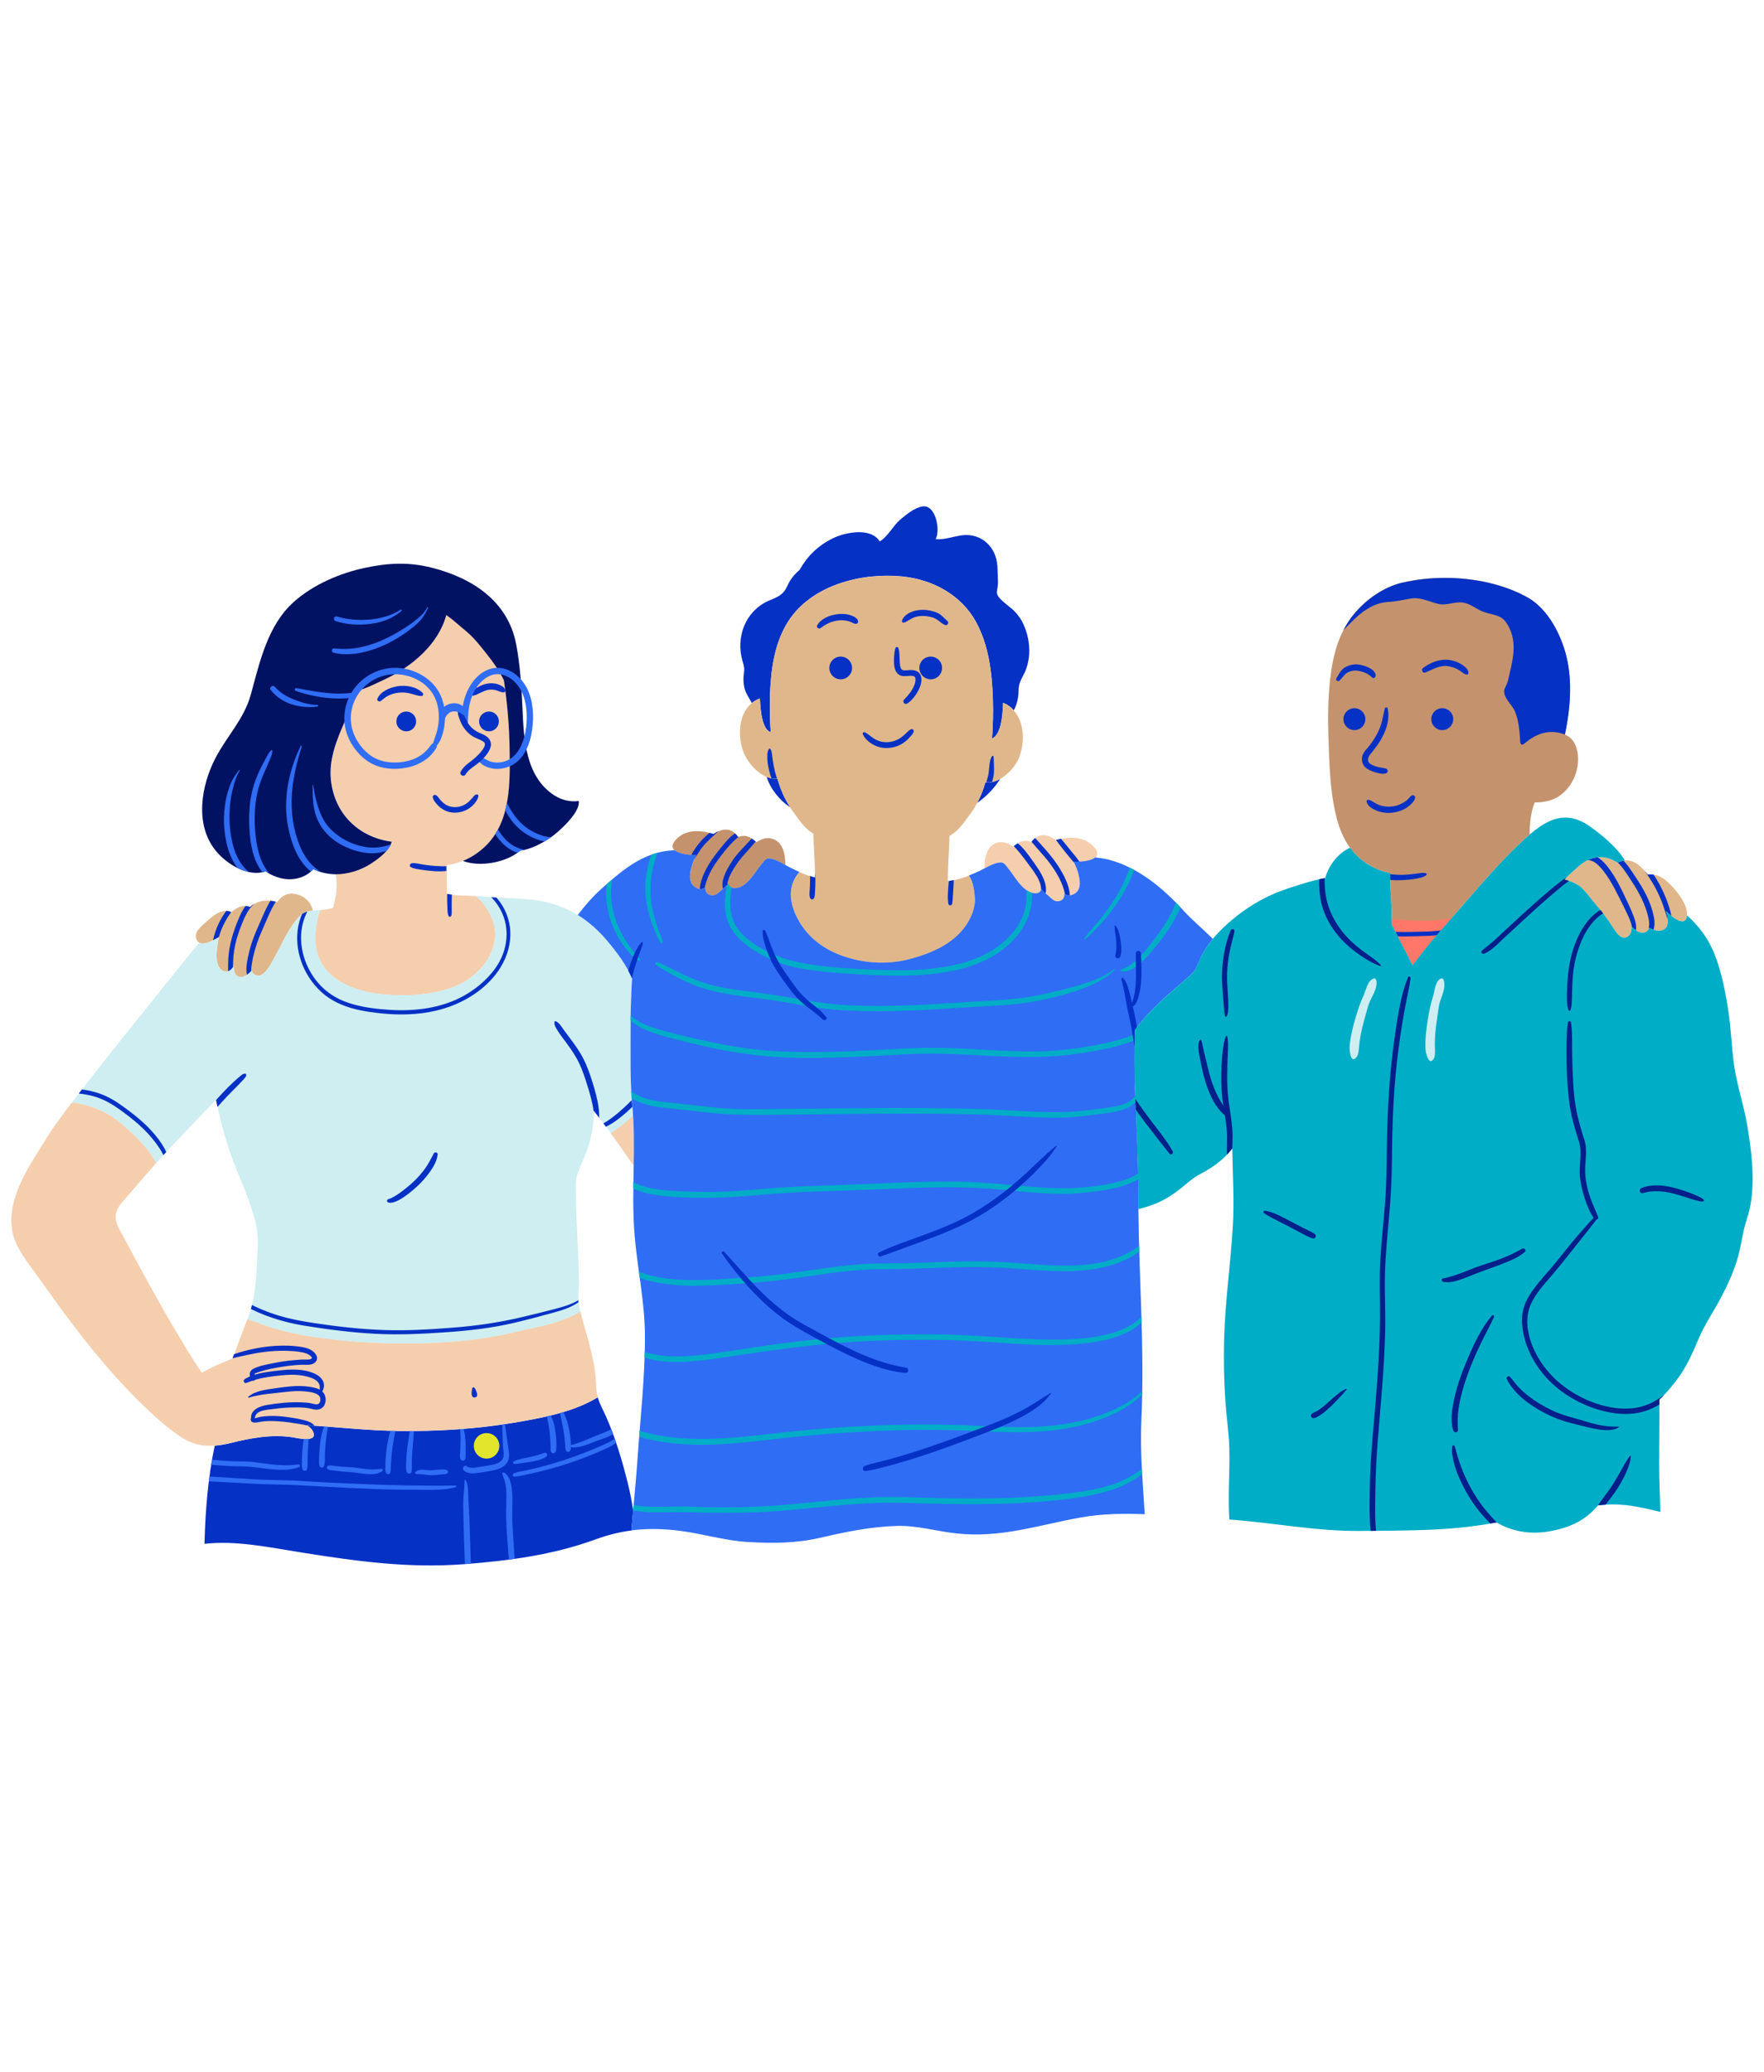 <?xml version="1.0" encoding="UTF-8"?>
<svg id="Capa_1" data-name="Capa 1" xmlns="http://www.w3.org/2000/svg" xmlns:xlink="http://www.w3.org/1999/xlink" viewBox="0 0 264 310">
  <defs>
    <style>
      .cls-1 {
        clip-path: url(#clippath-21);
      }

      .cls-2 {
        clip-path: url(#clippath-6);
      }

      .cls-3 {
        clip-path: url(#clippath-7);
      }

      .cls-4 {
        clip-path: url(#clippath-17);
      }

      .cls-5 {
        fill: #e1e62c;
      }

      .cls-6 {
        clip-path: url(#clippath-15);
      }

      .cls-7 {
        clip-path: url(#clippath-18);
      }

      .cls-8 {
        clip-path: url(#clippath-4);
      }

      .cls-9 {
        fill: #ceeef1;
      }

      .cls-10 {
        clip-path: url(#clippath-22);
      }

      .cls-11 {
        clip-path: url(#clippath-23);
      }

      .cls-12 {
        fill: #e0b78b;
      }

      .cls-13 {
        clip-path: url(#clippath-9);
      }

      .cls-14 {
        clip-path: url(#clippath-10);
      }

      .cls-15 {
        clip-path: url(#clippath-25);
      }

      .cls-16 {
        clip-path: url(#clippath-27);
      }

      .cls-17 {
        clip-path: url(#clippath-11);
      }

      .cls-18 {
        fill: none;
      }

      .cls-19 {
        clip-path: url(#clippath-1);
      }

      .cls-20 {
        fill: #ff7768;
      }

      .cls-21 {
        clip-path: url(#clippath-5);
      }

      .cls-22 {
        clip-path: url(#clippath-20);
      }

      .cls-23 {
        clip-path: url(#clippath-8);
      }

      .cls-24 {
        fill: #0631c5;
      }

      .cls-25 {
        clip-path: url(#clippath-3);
      }

      .cls-26 {
        clip-path: url(#clippath-26);
      }

      .cls-27 {
        clip-path: url(#clippath-12);
      }

      .cls-28 {
        clip-path: url(#clippath-14);
      }

      .cls-29 {
        fill: #f5cead;
      }

      .cls-30 {
        fill: #021263;
      }

      .cls-31 {
        clip-path: url(#clippath-19);
      }

      .cls-32 {
        fill: #c4936e;
      }

      .cls-33 {
        fill: #2f6df5;
      }

      .cls-34 {
        clip-path: url(#clippath-16);
      }

      .cls-35 {
        clip-path: url(#clippath-2);
      }

      .cls-36 {
        fill: #031f8a;
      }

      .cls-37 {
        clip-path: url(#clippath-13);
      }

      .cls-38 {
        fill: #00adc6;
      }

      .cls-39 {
        clip-path: url(#clippath-24);
      }

      .cls-40 {
        clip-path: url(#clippath);
      }
    </style>
    <clipPath id="clippath">
      <rect class="cls-18" x="-101.25" y="23.8" width="466.5" height="262.41"/>
    </clipPath>
    <clipPath id="clippath-1">
      <rect class="cls-18" x="-101.25" y="23.8" width="466.5" height="262.41"/>
    </clipPath>
    <clipPath id="clippath-2">
      <path class="cls-18" d="M57.74,101.58c-1.28.6-2.83,1.4-4.37,1.82-1.31,4.63-4.53,8.69-3.76,13.81.72,4.84,4.3,8.1,9.03,8.73-.31,1.33-1.96,2.53-3.02,3.23-1.57,1.03-3.49,1.66-5.4,1.64.4,1.62.08,3.43-.39,5.05-.62.16-1.23.29-1.91.35-.02,0-.04,0-.06,0-.88,3.15-1.27,6.51,1.2,9.2,2.26,2.45,6.21,3.32,9.38,3.48,3.6.18,7.6-.12,10.82-1.83,2.82-1.51,5.4-4.92,4.76-8.29-.26-1.39-1.37-3.6-2.88-4.67-.94-.06-1.9-.05-2.79-.11-.43-.03-.98-.18-1.5-.25-.02-1.42-.03-2.83-.05-4.25.86-.12,1.68-.35,2.46-.67h0c1.3-.53,2.48-1.32,3.47-2.31,3.71-3.69,3.59-9.42,3.52-14.34-.05-3.48-.34-6.94-.86-10.39-.68-1.4-1.6-2.71-2.56-3.91-.99-1.25-1.97-2.52-3.22-3.53-.86-.7-1.84-1.63-2.84-2.3-1.16,4.34-5.12,7.68-9.07,9.55"/>
    </clipPath>
    <clipPath id="clippath-3">
      <rect class="cls-18" x="-101.25" y="23.8" width="466.5" height="262.41"/>
    </clipPath>
    <clipPath id="clippath-4">
      <path class="cls-18" d="M54.62,84.97c-3.76.8-7.71,2.51-10.59,5.06-3.96,3.52-5.13,8.99-6.47,13.89-1.03,3.74-3.62,6.24-5.34,9.6-2.08,4.06-3.09,9.83.05,13.73,1.62,2.01,4.84,4.04,7.5,3.13.66.45,1.39.79,2.2,1,1.79.46,3.74,0,4.94-1.33.7.33,1.48.57,2.33.69.32.04.65.07.98.07,1.91.02,3.82-.61,5.4-1.64,1.06-.7,2.71-1.9,3.02-3.23-4.74-.63-8.31-3.89-9.03-8.73-.77-5.12,2.45-9.18,3.76-13.81,1.54-.42,3.08-1.21,4.37-1.82,3.95-1.87,7.91-5.21,9.07-9.55,1,.68,1.98,1.6,2.84,2.3,1.24,1.01,2.23,2.28,3.22,3.53.96,1.21,1.88,2.52,2.56,3.91.52,3.45.81,6.91.86,10.39.07,4.92.19,10.65-3.52,14.34-.99.99-2.17,1.78-3.47,2.31,2.49.97,6.49.27,8.55-1.52,1.69-.25,3.3-1.09,4.71-2.07.86-.6,4.41-3.63,4.09-5.39-1.25.2-2.58-.14-3.66-.84-4.34-2.8-4.56-8.5-4.76-13.06-.14-3.14-.34-6.52-.95-9.6-1.26-6.46-6.64-9.89-12.61-11.4-1.65-.41-3.2-.6-4.75-.6-1.72,0-3.44.23-5.28.62"/>
    </clipPath>
    <clipPath id="clippath-5">
      <rect class="cls-18" x="-101.25" y="23.8" width="466.5" height="262.41"/>
    </clipPath>
    <clipPath id="clippath-6">
      <path class="cls-18" d="M41.46,134.98c-1.12-.36-2.45-.29-3.44.29-.23.13-.43.29-.6.46-1.17-.57-2.47.4-2.79.76-1.51-.77-3.17.89-4.17,1.81-.64.58-1.52,1.38-1.03,2.32.11.2.24.35.39.44.65.41,2.03-.28,2.92-.83-.24,1.12-.41,2.31-.3,3.45.14,1.52,1.53,2.49,2.51.93.04.65.13,1.44.91,1.57.6.1,1.29-.37,1.8-.93.1.33.31.6.7.71,1.22.33,2.2-1.8,2.66-2.6,1.17-2.05,2.2-4.64,3.86-6.31.58-.58,1.21-.72,1.91-.78-.31-1.41-1.44-2.43-3.04-2.55-.06,0-.11,0-.17,0-.93,0-1.6.58-2.14,1.27"/>
    </clipPath>
    <clipPath id="clippath-7">
      <rect class="cls-18" x="-101.25" y="23.8" width="466.5" height="262.41"/>
    </clipPath>
    <clipPath id="clippath-8">
      <path class="cls-18" d="M74.02,138.76c.64,3.36-1.93,6.78-4.76,8.29-3.21,1.72-7.21,2.01-10.82,1.83-3.17-.16-7.13-1.03-9.38-3.48-2.47-2.7-2.08-6.05-1.2-9.2-.37.03-.73.04-1.06.07-.7.06-1.33.2-1.91.78-1.67,1.67-2.7,4.26-3.86,6.31-.46.8-1.44,2.93-2.66,2.6-.39-.11-.61-.37-.7-.71-.52.55-1.2,1.03-1.8.93-.79-.13-.87-.92-.91-1.57-.98,1.55-2.37.58-2.51-.93-.11-1.14.06-2.33.3-3.45-.89.54-2.27,1.24-2.92.83-.36.42-.71.85-1.03,1.24-1.25,1.51-2.47,3.04-3.7,4.58-2.39,3-9.78,12.09-14.35,18.11,2.69.28,5.39,1.45,7.28,3.05,1.53,1.29,4.2,3.65,5.32,6.03,1.38-1.55,2.79-3.06,4.23-4.55,1.53-1.58,3.09-3.32,4.75-4.92.8,3.91,1.89,7.78,3.48,11.46.93,2.15,1.78,4.43,2.38,6.67.62,2.3.34,4.52.23,6.85-.11,2.57-.4,5.36-1.37,7.77,0,.02-.02.04-.03.07,1.54.5,3.05,1.14,4.62,1.56,2.16.59,4.38.98,6.59,1.28,4.77.64,9.51.88,14.32.78,4.86-.1,9.73-.55,14.44-1.68,3.06-.73,7.04-1.3,9.86-3.09-.06-.25-.12-.5-.18-.75-.26-1.12-.04-2.26-.04-3.42-.02-4.41-.4-8.82-.44-13.23-.01-1.13-.13-2.29.28-3.35.46-1.2,1-2.35,1.42-3.55.65-1.87.98-3.81.96-5.78,1.09,1.38,2.1,2.81,3.17,4.22.95,1.27,1.84,2.67,2.8,3.98.05-3.03.07-6.06-.22-9.09-.33-3.53-.24-6.9-.25-10.42,0-1.76,0-3.52.08-5.27.04-.94.05-2.06.16-3.14-.82-2.02-2.41-4.1-3.68-5.6-1.4-1.66-2.86-2.95-4.46-3.93-2.38-1.46-5.05-2.21-8.23-2.42-2.27-.14-4.55-.23-6.81-.4-.09,0-.18-.01-.28-.02,1.5,1.06,2.61,3.28,2.88,4.67"/>
    </clipPath>
    <clipPath id="clippath-9">
      <rect class="cls-18" x="-101.25" y="23.8" width="466.5" height="262.41"/>
    </clipPath>
    <clipPath id="clippath-10">
      <path class="cls-18" d="M76.79,212.89c-5.61.94-11.34,1.28-17.05,1.22-4.64-.05-9.26-.6-13.87-.86.41.22.74.49.91.82,1,1.92-2.29,1.09-3.07.97-3.1-.47-6.3.15-9.29.89-.78.19-1.54.33-2.29.38h0c-1.01,4.77-1.4,9.76-1.53,14.68,4.79-.53,9.63.53,14.66,1.32,8.27,1.31,15.88,2.36,24.27,1.72,6.73-.52,13.28-1.38,19.61-3.71,1.82-.67,3.58-1.1,5.36-1.33.08-.99.17-1.99.26-2.98-.19-1.37-.45-2.73-.78-4.06-.85-3.39-1.85-6.75-3.24-9.96-.4-.92-.97-1.91-1.25-2.87,0-.02-.01-.05-.02-.07-3.69,2.25-8.52,3.13-12.67,3.82"/>
    </clipPath>
    <clipPath id="clippath-11">
      <rect class="cls-18" x="-101.25" y="23.8" width="466.5" height="262.41"/>
    </clipPath>
    <clipPath id="clippath-12">
      <path class="cls-18" d="M7.35,169.69c-1.85,3.01-3.99,5.99-5.07,9.37-.66,2.06-.88,4.37-.09,6.44.81,2.13,2.33,3.9,3.63,5.74,1.89,2.65,3.76,5.27,5.74,7.85,3.77,4.88,7.95,9.69,12.61,13.72.92.79,1.84,1.51,2.85,2.18,1.66,1.12,3.33,1.45,5.1,1.32h0c.75-.06,1.51-.19,2.29-.38,2.99-.74,6.19-1.36,9.29-.89.78.12,4.07.94,3.07-.97-.17-.33-.5-.6-.91-.82,4.61.26,9.23.81,13.87.86,5.71.06,11.43-.28,17.05-1.22,4.16-.69,8.99-1.57,12.67-3.82-.32-1.18-.24-2.57-.4-3.79-.41-3.12-1.44-6.01-2.2-9.02-2.82,1.79-6.8,2.36-9.86,3.09-4.71,1.12-9.59,1.58-14.44,1.68-4.8.1-9.55-.14-14.32-.78-2.21-.3-4.43-.7-6.59-1.28-1.56-.42-3.08-1.06-4.62-1.56-.76,1.92-1.47,3.93-2.25,5.9-.22.08-.44.16-.66.25-1.32.53-2.66,1.16-3.93,1.86-5.24-7.84-11.54-20.1-11.91-20.71-.42-.68-.79-1.38-.93-2.16-.24-1.33.64-2.35,1.46-3.26.93-1.03,1.81-2.11,2.72-3.16.6-.69,1.2-1.38,1.82-2.06-1.13-2.38-3.79-4.74-5.32-6.03-1.89-1.6-4.59-2.77-7.28-3.05-1.56,2.05-2.79,3.74-3.39,4.71"/>
    </clipPath>
    <clipPath id="clippath-13">
      <rect class="cls-18" x="-101.25" y="23.8" width="466.5" height="262.41"/>
    </clipPath>
    <clipPath id="clippath-14">
      <path class="cls-18" d="M106.82,124.8c-1.94-.62-4.26-.8-5.74.9-.59.67-.53,1.17-.14,1.52.64.57,2.17.76,3.25.74-.2.37-.36.73-.48,1.05-.34.95-.82,2.49-.09,3.41.41.52,1.38.91,1.9.34,0,.7.29,1.21,1.09,1.23.52.01.93-.43,1.28-.73.38-.32.76-.66,1.13-1.02.08.42.37.69,1.04.66,1.74-.09,2.96-2.51,3.97-3.68.35-.41.52-.76,1.04-.75.75.02,1.66.53,2.43.96,0-1.84-.44-3.72-2.29-4.02-.64-.1-1.34.15-2.02.58-.72-.55-1.39-1.12-2.39-.87-.11.03-.22.07-.34.11-.57-.79-1.21-1.12-1.88-1.12-.6,0-1.21.26-1.79.68"/>
    </clipPath>
    <clipPath id="clippath-15">
      <rect class="cls-18" x="-101.25" y="23.8" width="466.5" height="262.41"/>
    </clipPath>
    <clipPath id="clippath-16">
      <path class="cls-18" d="M117.96,92.97c-2.04,3.18-2.58,7.15-2.73,10.86,0,.14-.01.28-.01.42-.05,1.76,0,3.54.11,5.29-1.21-.32-1.53-3.02-1.61-5.03-.47.16-.87.4-1.22.69-1.96,1.61-2.21,4.95-1.15,7.52.52,1.25,1.87,2.87,3.39,3.52.53.22,1.07.33,1.61.26.42,1.49,1.02,2.93,1.9,4.29.15.24.31.47.48.7.59.8,1.12,1.61,1.83,2.32.37.37.76.65,1.17.92.02,1.41.13,2.84.19,4.2.04.79.05,1.58.05,2.37-.8-.21-1.57-.48-2.33-.82-1.81,2.07-1.55,4.61-.24,7.06,1.53,2.85,4.05,4.65,7.08,5.64,3.22,1.06,6.74,1.18,9.98.26,3.08-.87,6.15-2.19,8.05-4.88.86-1.22,1.52-2.81,1.38-4.36-.08-.91-.25-2.33-.89-3.19-1.01.38-2.03.68-3.14.84,0-.86.01-1.72.05-2.58.06-1.36.17-2.79.19-4.2.41-.25.8-.52,1.17-.88.71-.69,1.25-1.48,1.83-2.25.44-.59.82-1.19,1.15-1.81h0c.53-.99.92-2.03,1.23-3.09.75.12,1.51-.1,2.21-.5,1.26-.72,2.34-2.04,2.79-3.11.98-2.34.83-5.37-.74-7.15-.43-.49-.97-.88-1.62-1.13-.05,2.07-.34,4.8-1.65,5.34.13-1.88.19-3.78.13-5.67,0-.14,0-.28-.01-.42-.14-3.82-.62-7.82-2.47-11.26-2.22-4.14-6.56-6.45-11.12-6.9-.71-.07-1.45-.11-2.19-.11-5.62,0-11.78,2.05-14.85,6.82"/>
    </clipPath>
    <clipPath id="clippath-17">
      <rect class="cls-18" x="-101.25" y="23.8" width="466.5" height="262.41"/>
    </clipPath>
    <clipPath id="clippath-18">
      <path class="cls-18" d="M154.36,126.01c-.11-.05-.23-.09-.34-.13-.99-.29-1.67.26-2.39.79-.68-.46-1.38-.74-2.02-.66-1.84.23-2.28,2.11-2.29,3.94.76-.4,1.68-.88,2.43-.88.53,0,.69.36,1.04.78,1.01,1.2,2.23,3.66,3.97,3.82.67.06.97-.2,1.04-.63.37.38.76.73,1.13,1.06.35.31.77.77,1.28.77.8,0,1.08-.5,1.09-1.19.52.59,1.49.23,1.9-.28.73-.89.25-2.45-.08-3.41-.11-.32-.27-.69-.48-1.06,1.08.06,2.61-.08,3.25-.62.39-.33.45-.83-.14-1.52-1.49-1.75-3.8-1.65-5.75-1.1-.61-.45-1.25-.74-1.86-.74s-1.26.31-1.8,1.05"/>
    </clipPath>
    <clipPath id="clippath-19">
      <rect class="cls-18" x="-101.25" y="23.8" width="466.5" height="262.41"/>
    </clipPath>
    <clipPath id="clippath-20">
      <path class="cls-18" d="M98.82,127.5c-3.51.82-6.16,3.14-8.75,5.44-1.35,1.19-2.52,2.55-3.61,3.98,1.6.98,3.06,2.27,4.46,3.93,1.27,1.51,2.86,3.58,3.68,5.6-.11,1.07-.12,2.2-.16,3.14-.08,1.76-.08,3.51-.08,5.27,0,3.52-.09,6.9.25,10.42.29,3.03.27,6.06.22,9.09-.06,3.55-.16,7.1.15,10.65.43,4.95,1.5,9.8,1.53,14.78.03,6.13-.68,12.29-1.1,18.39-.18,2.62-.42,5.23-.66,7.84-.09.99-.18,1.99-.26,2.98.19-.03.39-.05.59-.07,2.18-.23,4.38-.17,6.72.14,3.41.44,6.59,1.45,10.04,1.66,3.78.24,7.31.22,11.01-.65,3.76-.88,7.43-1.62,11.31-1.75,3-.1,5.97.8,8.94,1.12,6.67.73,12.2-1.23,18.6-2.38,3.18-.57,6.39-.62,9.61-.49-.28-4.71-.73-9.39-.5-14.14.5-10.52-.35-21.02-.44-31.54,0-.64,0-1.29,0-1.93,0-5.1-.23-10.09-.47-15.15-.15-3.22-.12-6.46-.06-9.71,1.64-2.23,3.67-4.16,5.81-6.01.93-.81,1.89-1.59,2.77-2.44.64-.62.83-1.39,1.2-2.21.48-1.05,1.14-2.04,1.9-2.97-1.43-1.41-2.99-2.7-4.33-4.17-3.04-3.33-6.7-6.45-11.15-7.65-.69-.18-1.41-.27-2.12-.36-.64.55-2.17.69-3.25.62.2.38.36.74.48,1.06.33.96.82,2.52.08,3.41-.41.51-1.38.87-1.9.28,0,.7-.29,1.2-1.09,1.19-.52,0-.93-.46-1.28-.77-.37-.33-.76-.69-1.13-1.06-.07.42-.37.69-1.04.63-1.74-.16-2.96-2.62-3.97-3.82-.35-.42-.52-.78-1.04-.78-.75,0-1.67.48-2.43.88-.23.12-.45.23-.64.33-.57.27-1.13.52-1.7.73.64.86.81,2.27.89,3.19.14,1.55-.52,3.13-1.38,4.36-1.9,2.69-4.96,4.02-8.05,4.88-3.24.91-6.76.8-9.98-.26-3.02-.99-5.55-2.79-7.08-5.64-1.31-2.45-1.57-4.99.24-7.06-.49-.21-.98-.44-1.47-.7-.19-.1-.41-.22-.65-.35-.77-.43-1.68-.94-2.43-.96-.53-.01-.69.34-1.04.75-1.01,1.16-2.23,3.58-3.97,3.68-.67.04-.96-.23-1.04-.66-.37.36-.75.7-1.13,1.02-.35.3-.77.74-1.28.73-.8-.02-1.08-.54-1.09-1.23-.52.57-1.49.17-1.9-.34-.73-.92-.25-2.46.09-3.41.11-.32.27-.68.48-1.05-1.08.03-2.61-.16-3.25-.74-.71.07-1.43.12-2.12.28"/>
    </clipPath>
    <clipPath id="clippath-21">
      <rect class="cls-18" x="-101.25" y="23.8" width="466.5" height="262.41"/>
    </clipPath>
    <clipPath id="clippath-22">
      <path class="cls-18" d="M209.88,87.18c-2.84.68-5.49,2.55-7.36,4.86-2.15,2.66-3.03,6.14-3.42,9.5-.33,2.9-.37,5.8-.27,8.74.13,3.76.2,7.47,1,11.16.33,1.56.78,2.99,1.57,4.39.2.35.42.69.66,1.02,1.14,1.54,2.72,2.73,4.53,3.4.47.17.96.31,1.46.41.01.57,0,1.14.03,1.68.05,1.09.14,2.2.19,3.31.04.88.02,1.77,0,2.66.43.82.85,1.64,1.25,2.46.58,1.17,1.34,2.42,1.87,3.69.97-1.17,1.87-2.44,2.82-3.55,2.1-2.45,4.24-4.85,6.35-7.29,2.19-2.53,4.42-5.03,6.85-7.33.49-.47,1-.94,1.53-1.4.02-1.67.17-3.38.77-4.81,1.26,0,2.54-.23,3.59-.9,2.15-1.37,3.31-4.29,2.78-6.8-.29-1.35-.98-2.09-1.87-2.44h0c.81-3.86,1.14-7.99.22-11.74-.81-3.26-2.76-7.09-5.82-8.8-3.58-2-8.04-2.92-12.35-2.92-2.22,0-4.39.25-6.38.72"/>
    </clipPath>
    <clipPath id="clippath-23">
      <rect class="cls-18" x="-101.25" y="23.8" width="466.5" height="262.41"/>
    </clipPath>
    <clipPath id="clippath-24">
      <path class="cls-18" d="M238.13,128.49c-.63.22-1.24.59-1.84,1.11-.74.66-1.47,1.32-2.18,1.99.97.29,2.02.65,2.69,1.34.78.8,1.47,1.77,2.2,2.62.98,1.13,1.77,2.28,2.59,3.51.4.6.98,1.48,1.8,1.19.63-.22.81-.92.81-1.55.47.4.96.82,1.53.86.57.05.92-.28,1.11-.72,1.51.86,3.21.54,2.67-1.85-.05-.22-.1-.45-.17-.67.59.59,1.25,1.17,1.92,1.44.85.33,1.18-.15,1.22-.79.03-.36-.04-.78-.16-1.12-.43-1.29-1.34-2.46-2.28-3.42-1.04-1.07-2.01-1.71-3.44-1.57-.23-.29-.48-.57-.74-.83-.81-.82-1.65-1.4-2.69-1.27-.22.02-.75.15-1.09.33-.81-.55-1.69-.83-2.57-.83-.46,0-.93.08-1.39.24"/>
    </clipPath>
    <clipPath id="clippath-25">
      <rect class="cls-18" x="-101.25" y="23.8" width="466.5" height="262.41"/>
    </clipPath>
    <clipPath id="clippath-26">
      <path class="cls-18" d="M231.81,122.92c-1.04.5-2,1.2-2.89,1.96-.53.46-1.04.93-1.53,1.4-2.43,2.31-4.66,4.8-6.85,7.33-2.11,2.44-4.25,4.84-6.35,7.29-.95,1.11-1.85,2.38-2.82,3.55-.53-1.28-1.29-2.52-1.87-3.69-.4-.83-.82-1.65-1.25-2.46.03-.89.04-1.78,0-2.66-.05-1.1-.14-2.21-.19-3.31-.02-.54-.01-1.11-.03-1.68-.51-.1-.99-.24-1.46-.41-1.81-.67-3.39-1.85-4.53-3.4-.55.27-1.03.6-1.38.89-.99.85-1.76,1.97-2.19,3.2-.05.15-.11.31-.15.47-1.77.28-3.58.91-5.17,1.41-3.19,1-5.86,2.47-8.43,4.55-1.12.91-2.25,1.97-3.22,3.14-.77.93-1.43,1.92-1.9,2.97-.37.83-.56,1.6-1.2,2.21-.88.85-1.84,1.63-2.77,2.44-2.14,1.85-4.17,3.78-5.81,6.01-.05,3.25-.09,6.49.06,9.71.23,5.06.47,10.06.47,15.15,0,.64,0,1.29,0,1.93.03,0,.06,0,.09-.02.79-.17,1.56-.42,2.31-.72,1.34-.53,2.49-1.22,3.64-2.1,1.18-.9,2.02-1.79,3.37-2.48,1.75-.9,3.45-2.16,4.66-3.75.06,3.92.31,7.8.08,11.73-.34,5.6-1.14,11.12-1.3,16.74-.08,3.05-.03,6.16.18,9.21.16,2.4.54,4.83.6,7.23.09,3.51-.24,7.08,0,10.61,6.53.47,13.04,1.78,19.58,1.71,6.62-.07,13.2.04,19.72-1.15.22-.04.45-.08.68-.12,2.2,1.27,4.76,1.83,7.69,1.37,1.76-.28,3.7-.85,5.19-1.85.97-.65,1.69-1.33,2.34-2.09.32-.03.64-.06.96-.08,3-.23,5.63.42,8.34,1.07-.04-2.38-.17-4.76-.17-7.14,0-3.23.08-6.45.03-9.67,1.2-1.11,2.25-2.4,3.1-3.63,1.19-1.72,2.01-3.68,2.83-5.59.88-2.05,2.13-3.85,3.17-5.81,1.08-2.05,2.07-4.17,2.7-6.42.51-1.84.65-3.67,1.28-5.46,1.49-4.25.83-9.7.1-14.06-.51-3.06-1.55-6.04-1.98-9.09-.39-2.78-.46-5.58-.9-8.38-.44-2.72-1.02-5.69-2.05-8.26-.95-2.35-2.3-4.13-4.09-5.74-.04.64-.37,1.12-1.22.79-.67-.26-1.33-.84-1.92-1.44.06.22.12.45.17.67.54,2.39-1.16,2.71-2.67,1.85-.19.44-.54.77-1.11.72-.58-.04-1.07-.46-1.53-.86,0,.63-.18,1.32-.81,1.55-.82.29-1.4-.59-1.8-1.19-.83-1.23-1.61-2.38-2.59-3.51-.73-.85-1.43-1.82-2.2-2.62-.67-.69-1.72-1.05-2.69-1.34.72-.68,1.45-1.34,2.18-1.99.6-.53,1.21-.9,1.84-1.11,1.35-.47,2.73-.24,3.96.6.34-.18.87-.3,1.09-.33-1.18-1.97-3.46-3.85-5.28-5.13-1.17-.83-2.39-1.29-3.65-1.29-.8,0-1.61.19-2.44.58"/>
    </clipPath>
    <clipPath id="clippath-27">
      <rect class="cls-18" x="-101.25" y="23.8" width="466.5" height="262.41"/>
    </clipPath>
  </defs>
  <g class="cls-40">
    <g class="cls-19">
      <path class="cls-29" d="M74.02,138.76c.64,3.36-1.93,6.77-4.76,8.29-3.21,1.72-7.21,2.01-10.82,1.83-3.17-.16-7.13-1.03-9.38-3.48-2.47-2.7-2.08-6.05-1.2-9.2.02,0,.04,0,.06,0,.68-.06,1.29-.19,1.91-.35.47-1.61.79-3.43.39-5.05,1.91.02,3.82-.61,5.4-1.64,1.06-.7,2.71-1.9,3.02-3.23-4.74-.63-8.31-3.89-9.03-8.73-.77-5.12,2.45-9.18,3.76-13.81,1.54-.42,3.08-1.21,4.37-1.82,3.95-1.87,7.91-5.21,9.07-9.55,1,.68,1.98,1.6,2.84,2.3,1.24,1.01,2.22,2.28,3.22,3.53.96,1.21,1.88,2.52,2.56,3.91.52,3.45.81,6.91.86,10.39.07,4.92.19,10.65-3.52,14.34-.99.99-2.17,1.78-3.47,2.31h0c-.78.32-1.6.55-2.46.67.01,1.42.03,2.83.05,4.25.52.08,1.06.22,1.5.25.89.06,1.85.05,2.79.11,1.5,1.06,2.61,3.28,2.88,4.67"/>
    </g>
    <g class="cls-35">
      <path class="cls-24" d="M67.34,131.34c-.3.31-.31.83-.35,1.25-.05.51-.06,1.02-.07,1.53,0,.51,0,1.02.03,1.53.03.44-.01,1.02.19,1.42.09.18.34.11.4-.05.08-.22.06-.48.06-.71,0-.26,0-.51,0-.77,0-.47,0-.95.02-1.42,0-.47.03-.95.03-1.42,0-.43.05-.99-.21-1.35-.02-.03-.06-.04-.09-.01"/>
      <path class="cls-24" d="M61.49,129.75c.51.28,1.19.33,1.76.42.64.1,1.28.16,1.93.2.63.03,1.25.01,1.87-.06.6-.07,1.25-.16,1.79-.44.22-.12.13-.51-.13-.49-.58.04-1.14.19-1.72.22-.6.04-1.22.02-1.82-.02-.59-.04-1.18-.11-1.77-.2-.56-.08-1.2-.28-1.76-.21-.28.04-.45.41-.16.57"/>
      <path class="cls-24" d="M71.42,118.88c-.32-.04-.51.25-.69.47-.2.23-.41.46-.63.66-.48.42-1.09.69-1.72.75-.63.06-1.24-.07-1.77-.42-.25-.17-.47-.38-.67-.6-.22-.24-.4-.6-.69-.76-.2-.11-.49.03-.48.27.02.4.34.77.59,1.06.25.29.54.55.87.76.66.43,1.46.6,2.24.51.81-.09,1.54-.4,2.15-.94.29-.26.56-.57.75-.91.08-.14.43-.8.06-.85"/>
      <path class="cls-24" d="M62.28,107.95c0,.82-.66,1.48-1.48,1.48s-1.48-.66-1.48-1.48.66-1.48,1.48-1.48,1.48.66,1.48,1.48"/>
      <path class="cls-24" d="M74.66,107.95c0,.82-.66,1.48-1.48,1.48s-1.48-.66-1.48-1.48.66-1.48,1.48-1.48,1.48.66,1.48,1.48"/>
      <path class="cls-24" d="M63.27,103.7c-.93-.97-2.58-1.23-3.86-1-1.09.19-2.48.77-2.93,1.87-.13.33.32.49.53.31.39-.32.74-.62,1.21-.84.45-.2.94-.34,1.44-.39.57-.06,1.11-.03,1.67.1.59.14,1.13.38,1.74.4.24,0,.34-.29.19-.46"/>
      <path class="cls-24" d="M75.6,103.15c-.2-.4-.75-.66-1.16-.78-.49-.15-.98-.16-1.48-.08-.9.14-1.75.65-2.43,1.23-.27.23.02.65.33.57.77-.2,1.4-.71,2.19-.86.37-.07.77-.05,1.14.04.38.1.76.32,1.15.34.24.01.35-.26.26-.45"/>
    </g>
    <g class="cls-25">
      <path class="cls-30" d="M82.54,125.23c-1.41.97-3.01,1.82-4.71,2.07-2.07,1.79-6.06,2.49-8.55,1.52,1.3-.53,2.48-1.32,3.47-2.31,3.71-3.69,3.59-9.42,3.52-14.34-.05-3.48-.34-6.94-.86-10.39-.68-1.4-1.6-2.71-2.56-3.91-.99-1.25-1.97-2.52-3.22-3.53-.86-.7-1.84-1.63-2.84-2.3-1.16,4.34-5.12,7.68-9.07,9.55-1.28.6-2.83,1.4-4.37,1.82-1.31,4.63-4.53,8.69-3.76,13.81.72,4.84,4.3,8.1,9.03,8.73-.31,1.33-1.96,2.53-3.02,3.23-1.57,1.03-3.49,1.66-5.4,1.64-.33,0-.66-.03-.98-.07-.85-.11-1.63-.35-2.33-.69-1.2,1.34-3.15,1.8-4.94,1.33-.81-.21-1.54-.55-2.2-1-2.65.91-5.88-1.12-7.5-3.14-3.14-3.9-2.13-9.67-.05-13.73,1.72-3.36,4.31-5.86,5.34-9.6,1.35-4.9,2.51-10.37,6.47-13.89,2.88-2.55,6.84-4.26,10.59-5.06,3.49-.74,6.55-.9,10.03-.02,5.97,1.51,11.35,4.94,12.61,11.4.6,3.07.81,6.46.95,9.6.2,4.56.42,10.25,4.76,13.06,1.08.7,2.41,1.03,3.66.84.32,1.76-3.22,4.79-4.09,5.39"/>
    </g>
    <g class="cls-8">
      <path class="cls-33" d="M44.99,111.63c-1.33,2.77-2.14,5.76-2.17,8.84-.02,1.46.18,2.93.54,4.34.31,1.22.74,2.42,1.38,3.5.71,1.2,1.7,2.25,2.98,2.85.43.2.81-.41.38-.65-2.08-1.19-3.17-3.36-3.8-5.59-.78-2.74-.82-5.62-.34-8.42.28-1.62.69-3.24,1.21-4.8.03-.1-.13-.18-.18-.08"/>
      <path class="cls-33" d="M40.58,112.27c-.25.22-.43.55-.6.84-.2.36-.39.72-.58,1.08-.35.66-.67,1.32-.95,2.01-.61,1.47-.96,3.01-1.09,4.59-.13,1.46-.09,2.94.06,4.4.13,1.23.37,2.46.85,3.61.53,1.27,1.43,2.44,2.61,3.17.22.14.48-.19.28-.37-.88-.8-1.56-1.71-2.02-2.82-.46-1.09-.71-2.24-.85-3.42-.34-2.86-.24-5.82.76-8.55.28-.76.62-1.49.94-2.22.16-.37.32-.73.47-1.1.15-.35.31-.76.3-1.14,0-.1-.12-.14-.19-.08"/>
      <path class="cls-33" d="M35.76,115.23c-.36.5-.71.98-1,1.53-.29.57-.51,1.18-.69,1.8-.35,1.24-.52,2.53-.55,3.82-.03,1.22.11,2.47.36,3.66.24,1.14.64,2.27,1.27,3.26.74,1.16,1.81,2.08,3.1,2.58.3.12.48-.35.21-.51-.97-.6-1.83-1.33-2.46-2.28-.61-.92-.98-1.96-1.23-3.02-.53-2.26-.55-4.68-.16-6.96.12-.66.28-1.31.47-1.95.19-.63.42-1.29.8-1.82.06-.08-.08-.16-.14-.08"/>
      <path class="cls-33" d="M56.12,102.88c-.97.28-1.93.56-2.93.72-.96.16-1.93.2-2.9.18-1.99-.06-3.95-.45-5.9-.81-.28-.05-.39.33-.12.42,1.95.67,4.01,1.08,6.07,1.13,1.99.05,4.23-.21,5.89-1.39.12-.09.05-.3-.11-.26"/>
      <path class="cls-33" d="M47.5,105.48c-1.19.01-2.4-.37-3.49-.8-1.08-.42-2.13-1.05-2.9-1.93-.28-.33-.88.12-.61.47,1.6,2.12,4.47,2.83,7,2.51.15-.02.16-.24,0-.24"/>
      <path class="cls-33" d="M80.94,127.72c-.48-.19-.96-.31-1.47-.4-.46-.08-.92-.14-1.38-.26-.92-.23-1.71-.72-2.38-1.39-1.22-1.23-1.97-2.9-2.37-4.57-.09-.36-.6-.2-.55.15.28,1.83,1.13,3.64,2.44,4.96.72.72,1.58,1.25,2.57,1.5,1.02.25,2.06.2,3.1.27.16.01.16-.2.03-.25"/>
      <path class="cls-33" d="M74.35,116.18c.08,1.18.22,2.31.6,3.45.36,1.1.9,2.16,1.58,3.09,1.18,1.63,3.06,2.84,5.05,3.2,1.07.2,2.26.13,3.21-.43.25-.15.09-.59-.21-.49-1.81.65-3.66.17-5.26-.8-1.73-1.05-2.87-2.73-3.66-4.56-.48-1.1-.85-2.32-1.04-3.51-.03-.15-.28-.12-.27.04"/>
      <path class="cls-33" d="M63.92,90.9c-.42.89-1.29,1.58-2.05,2.16-.78.6-1.62,1.11-2.47,1.61-1.84,1.08-3.76,1.89-5.87,2.26-1.17.21-2.36.22-3.54.09-.37-.04-.44.55-.09.64,2.17.56,4.59.05,6.64-.73,1.97-.75,3.85-1.9,5.47-3.24.43-.36.85-.76,1.19-1.21.35-.46.61-.98.86-1.5.05-.1-.1-.18-.14-.08"/>
      <path class="cls-33" d="M59.93,91.24c-1.35.9-3.07,1.34-4.67,1.47-1.63.14-3.26,0-4.84-.46-.45-.13-.63.55-.19.69,1.65.53,3.45.64,5.16.42.87-.11,1.72-.31,2.53-.63.79-.31,1.5-.76,2.16-1.3.11-.09-.04-.29-.16-.21"/>
      <path class="cls-33" d="M46.78,117.52c0,1.2.02,2.42.26,3.6.22,1.09.68,2.12,1.35,3.01.79,1.04,1.86,1.87,3.03,2.45,1.34.67,2.89,1.12,4.39,1.1,1.62-.03,3.1-.72,4.57-1.34.28-.12.08-.57-.21-.49-1.26.39-2.55.88-3.87.97-1.38.09-2.79-.26-4.05-.83-1.14-.52-2.16-1.24-3-2.17-.69-.76-1.15-1.68-1.5-2.64-.43-1.19-.68-2.42-.88-3.66,0-.06-.1-.04-.1.01"/>
    </g>
    <g class="cls-21">
      <path class="cls-12" d="M46.8,136.27c-.7.06-1.33.2-1.91.78-1.67,1.67-2.7,4.26-3.86,6.31-.46.8-1.44,2.93-2.66,2.6-.39-.11-.61-.37-.7-.71-.52.55-1.2,1.03-1.8.93-.79-.13-.87-.92-.91-1.57-.98,1.55-2.37.58-2.51-.93-.11-1.14.06-2.33.3-3.45-.89.54-2.27,1.24-2.92.83-.15-.09-.28-.23-.39-.44-.49-.94.39-1.74,1.03-2.32,1-.92,2.67-2.58,4.17-1.81.32-.36,1.62-1.33,2.79-.76.18-.17.37-.32.6-.46.99-.59,2.32-.66,3.44-.29.57-.74,1.29-1.34,2.31-1.26,1.6.12,2.73,1.14,3.04,2.55"/>
    </g>
    <g class="cls-2">
      <path class="cls-24" d="M42.04,133.3c-.89.25-1.45,1.24-1.87,2.01-.47.86-.84,1.76-1.24,2.66-.42.97-.86,1.92-1.19,2.92-.35,1.07-.64,2.17-.8,3.28-.15,1.06-.12,2.29.84,2.97.21.15.46-.14.34-.34-.24-.4-.46-.78-.51-1.25-.05-.44.01-.9.08-1.33.16-1.03.43-2.04.76-3.03.31-.93.71-1.82,1.1-2.72.37-.84.71-1.68,1.13-2.5.23-.45.49-.9.77-1.32.27-.41.56-.76.74-1.22.03-.09-.06-.16-.14-.14"/>
      <path class="cls-24" d="M39.07,134.01c-.4.05-.81.32-1.15.53-.36.22-.71.5-.99.82-.67.77-1.08,1.75-1.45,2.69-.8,2-1.35,4.09-1.34,6.25,0,1-.09,2.19.64,2.99.23.25.56-.07.44-.34-.38-.8-.36-1.64-.35-2.51.01-.98.1-1.95.3-2.91.2-.96.49-1.88.84-2.79.34-.89.7-1.79,1.23-2.58.27-.4.6-.73.97-1.04.32-.26.79-.54.99-.91.04-.08,0-.21-.11-.2"/>
      <path class="cls-24" d="M35.6,134.73c-.7.21-1.25.93-1.68,1.5-.48.64-.9,1.32-1.23,2.04-.67,1.46-1.08,3.06-.94,4.67.03.34.49.34.53,0,.15-1.51.44-3.01,1.09-4.38.31-.66.68-1.3,1.1-1.9.22-.31.45-.62.68-.93.22-.28.43-.57.54-.91.02-.05-.04-.1-.09-.09"/>
    </g>
    <g class="cls-3">
      <path class="cls-9" d="M94.83,174.38c-.97-1.32-1.85-2.72-2.8-3.98-1.06-1.41-2.07-2.84-3.17-4.22.02,1.97-.31,3.91-.96,5.78-.42,1.2-.96,2.36-1.42,3.55-.41,1.06-.29,2.22-.28,3.35.04,4.42.41,8.82.44,13.23,0,1.16-.21,2.31.04,3.42.06.25.12.5.18.75-2.82,1.79-6.8,2.36-9.86,3.09-4.71,1.12-9.59,1.58-14.44,1.68-4.8.1-9.55-.14-14.32-.78-2.21-.3-4.43-.7-6.59-1.28-1.56-.42-3.08-1.06-4.62-1.56,0-.02.02-.04.03-.07.96-2.41,1.25-5.2,1.37-7.77.1-2.33.38-4.55-.23-6.85-.61-2.25-1.46-4.53-2.38-6.67-1.59-3.67-2.68-7.54-3.48-11.46-1.66,1.61-3.23,3.35-4.75,4.92-1.44,1.49-2.85,3-4.23,4.55-1.13-2.38-3.79-4.74-5.32-6.03-1.89-1.6-4.59-2.77-7.28-3.05,4.57-6.01,11.95-15.11,14.35-18.11,1.23-1.54,2.45-3.06,3.7-4.58.32-.39.67-.82,1.03-1.24.65.41,2.03-.28,2.92-.83-.24,1.12-.41,2.31-.3,3.45.14,1.52,1.53,2.49,2.51.93.04.65.13,1.44.91,1.57.6.1,1.29-.37,1.8-.93.1.33.31.6.7.71,1.22.33,2.2-1.8,2.66-2.6,1.17-2.05,2.19-4.64,3.86-6.31.58-.58,1.21-.72,1.91-.78.34-.03.69-.04,1.06-.07-.88,3.15-1.27,6.51,1.2,9.2,2.26,2.45,6.21,3.32,9.38,3.48,3.6.18,7.6-.12,10.82-1.83,2.82-1.51,5.4-4.92,4.76-8.29-.26-1.39-1.37-3.6-2.88-4.67.09,0,.18,0,.28.02,2.26.17,4.53.25,6.81.4,3.19.2,5.85.96,8.23,2.42,1.6.98,3.06,2.28,4.46,3.93,1.27,1.51,2.86,3.58,3.68,5.6-.11,1.07-.12,2.2-.16,3.14-.08,1.76-.08,3.51-.08,5.27,0,3.52-.09,6.9.25,10.42.29,3.03.27,6.06.22,9.09"/>
    </g>
    <g class="cls-23">
      <path class="cls-24" d="M36.66,160.66c-.3-.03-.59.27-.81.45-.29.24-.56.48-.83.73-.56.51-1.1,1.06-1.62,1.61-1.03,1.07-2.03,2.21-2.8,3.48-.19.31.27.68.51.39.95-1.13,1.91-2.25,2.93-3.32.5-.53,1.02-1.03,1.53-1.55.26-.26.51-.53.76-.8.2-.22.53-.5.52-.82,0-.1-.08-.17-.18-.18"/>
      <path class="cls-24" d="M57.96,179.82c.22.26.73.14,1.01.06.4-.12.77-.32,1.13-.54.82-.51,1.59-1.14,2.3-1.79.72-.66,1.38-1.41,1.95-2.21.54-.77,1.05-1.65,1.15-2.6.03-.31-.44-.41-.57-.16-.42.78-.79,1.55-1.31,2.27-.52.72-1.12,1.39-1.76,2-.64.6-1.34,1.15-2.05,1.67-.3.22-.62.42-.95.6-.15.08-.3.16-.46.22-.15.06-.31.07-.43.2-.08.08-.07.2,0,.28"/>
      <path class="cls-24" d="M72.08,133.15c1.52.86,2.69,2.37,3.28,4,.6,1.64.59,3.44.08,5.1-.5,1.65-1.48,3.05-2.69,4.25-1.32,1.31-2.88,2.37-4.58,3.12-3.57,1.57-7.5,1.76-11.34,1.37-1.81-.18-3.63-.5-5.33-1.17-1.7-.67-3.16-1.76-4.27-3.21-2.09-2.75-2.89-6.59-1.43-9.82.18-.4.39-.8.63-1.17.18-.29-.26-.53-.45-.26-2.13,3.12-1.87,7.21-.03,10.4.94,1.62,2.26,3.03,3.9,3.95,1.67.95,3.57,1.43,5.46,1.71,3.98.59,8.11.59,11.94-.78,3.5-1.25,6.87-3.76,8.37-7.25.71-1.66.97-3.57.58-5.34-.38-1.76-1.38-3.46-2.8-4.58-.34-.27-.74-.47-1.13-.64-.21-.09-.39.2-.18.32"/>
      <path class="cls-24" d="M82.98,152.9c-.07.51.25.96.51,1.37.29.47.63.92.96,1.36.66.88,1.31,1.77,1.85,2.74.59,1.04,1,2.18,1.37,3.32.39,1.2.76,2.43,1.02,3.66.3,1.41.26,2.88.33,4.31.02.38.57.38.59,0,.06-1.3.14-2.6-.02-3.9-.16-1.27-.52-2.53-.9-3.75-.37-1.2-.79-2.41-1.35-3.53-.51-1.02-1.17-1.95-1.84-2.86-.38-.52-.77-1.03-1.15-1.55-.32-.44-.67-1.07-1.2-1.26-.06-.02-.16.03-.17.09"/>
      <path class="cls-24" d="M87.11,194.2c-1.19.87-2.63,1.29-4.04,1.66-1.68.44-3.37.86-5.06,1.25-3.37.79-6.76,1.29-10.21,1.55-3.42.27-6.87.48-10.3.36-3.49-.12-6.96-.51-10.4-1.03-1.8-.27-3.57-.59-5.31-1.11-1.75-.53-3.43-1.22-5.03-2.11-.34-.19-.65.33-.31.52,2.82,1.59,6,2.58,9.18,3.09,3.48.56,6.98,1.01,10.5,1.2,3.55.19,7.08.02,10.62-.23,3.45-.24,6.88-.63,10.25-1.42,1.95-.46,3.88-.98,5.81-1.51,1.58-.43,3.2-.95,4.42-2.09.08-.07-.03-.22-.12-.15"/>
      <path class="cls-24" d="M25.21,174.43c.2-1.15-.37-2.27-.97-3.21-.67-1.04-1.49-1.98-2.37-2.84-1.04-1.01-2.19-1.89-3.35-2.74-1.16-.85-2.37-1.59-3.74-2.05-1.56-.52-3.27-.73-4.91-.75-.39,0-.38.56,0,.6,1.38.13,2.75.22,4.1.59s2.54,1.01,3.68,1.81c2.1,1.48,4.12,3.1,5.66,5.18.71.96,1.49,2.14,1.58,3.36.01.17.29.24.32.04"/>
      <path class="cls-24" d="M89.61,168.77c.31.18.76-.04,1.06-.17.39-.18.77-.39,1.13-.63.74-.5,1.44-1.07,2.11-1.67.8-.71,1.55-1.53,2.22-2.36.64-.81,1.27-1.68,1.76-2.59.14-.27-.21-.56-.43-.33-.71.72-1.21,1.63-1.85,2.4-.65.78-1.37,1.54-2.12,2.23-.63.58-1.28,1.15-1.97,1.65-.35.26-.7.51-1.08.72-.27.15-.7.26-.87.54-.04.07-.01.17.06.21"/>
      <path class="cls-29" d="M90.34,170.29c1.42-.9,2.75-1.84,3.99-2.97.79-.71,1.58-1.42,2.32-2.18.44-.45,1.1-1.5,1.68-1.67.25.98.69,1.87.86,2.89.25,1.45.43,2.88.43,4.35,0,1.85-.54,5.68-2.97,6.03-1.61.23-3.21-1.77-4.13-2.82-.84-.97-1.51-1.99-1.97-3.19l-.22-.45Z"/>
    </g>
    <g class="cls-13">
      <path class="cls-24" d="M94.76,226.03c-.09.99-.18,1.99-.26,2.98-1.78.23-3.55.67-5.36,1.33-6.33,2.32-12.88,3.19-19.61,3.71-8.39.64-16-.41-24.27-1.72-5.04-.8-9.87-1.85-14.66-1.32.13-4.92.52-9.91,1.53-14.68h0c.75-.06,1.51-.19,2.29-.38,2.99-.74,6.19-1.36,9.29-.89.78.12,4.07.94,3.07-.97-.17-.33-.5-.6-.91-.82,4.61.26,9.23.81,13.87.86,5.71.06,11.43-.28,17.05-1.22,4.16-.69,8.99-1.57,12.67-3.82,0,.02.01.05.02.07.27.96.85,1.95,1.25,2.87,1.4,3.21,2.4,6.57,3.24,9.96.33,1.32.59,2.68.78,4.06"/>
    </g>
    <g class="cls-14">
      <path class="cls-33" d="M75.28,212.32c-.18.98-.07,2-.04,2.98.02.43,0,.85.05,1.27.04.38.1.75.09,1.14-.03.83-.67,1.21-1.41,1.4-.68.17-1.38.25-2.07.37-.6.11-1.52.32-2.05-.08-.35-.27-.78.31-.47.61.57.55,1.43.49,2.15.39.77-.1,1.55-.23,2.31-.39.85-.17,1.8-.54,2.18-1.39.36-.82.06-1.71-.04-2.55-.15-1.25-.32-2.5-.57-3.74-.01-.06-.12-.06-.13,0"/>
      <path class="cls-33" d="M75.17,220.56c.27.7.5,1.38.57,2.13.07.85.06,1.69.03,2.55-.07,2.14.08,4.26.25,6.39.05.67.11,1.35.15,2.02.04.68.03,1.38.17,2.05.06.31.57.31.63,0,.12-.61.09-1.25.07-1.87-.02-.61-.06-1.23-.1-1.84-.08-1.25-.18-2.49-.24-3.74-.05-.98-.05-1.95-.02-2.93.02-.88.03-1.78-.1-2.66-.12-.81-.36-1.88-1.14-2.31-.13-.07-.33.05-.27.21"/>
      <path class="cls-33" d="M69.55,221.42c-.04.42-.05.84-.07,1.26-.03.45-.08.89-.12,1.34-.07.99-.02,1.99,0,2.98.04,2.1.1,4.21.19,6.31.05,1.18.06,2.36.14,3.54.03.47.7.47.73,0,.13-2.11,0-4.24-.06-6.35-.03-1.06-.06-2.13-.1-3.19-.04-1.03-.12-2.05-.16-3.08-.02-.5-.02-.99-.07-1.49-.04-.47-.11-.95-.4-1.34-.03-.04-.08-.02-.09.02"/>
      <path class="cls-33" d="M81.9,211.82c-.04.44.11.91.19,1.34.08.49.16.99.2,1.48.04.48.09.96.1,1.45,0,.21,0,.43.01.64,0,.27-.02.51.23.68.11.07.24.05.35,0,.25-.12.25-.4.27-.64.02-.24.02-.48.02-.72,0-.51-.04-1.03-.1-1.53-.07-.51-.15-1.03-.29-1.53-.12-.45-.27-.98-.61-1.31-.14-.13-.34-.03-.35.15"/>
      <path class="cls-33" d="M83.71,210.8c.16,1.06.42,2.1.61,3.15.09.5.15,1,.2,1.51.03.26.04.51.06.77.02.29,0,.58.14.85.12.22.49.23.6,0,.23-.46.11-1.12.07-1.62-.04-.56-.13-1.12-.24-1.68-.22-1.1-.58-2.15-1.19-3.09-.09-.14-.27-.04-.25.1"/>
      <path class="cls-33" d="M61.61,213.61c-.28.36-.34.97-.42,1.41-.1.58-.18,1.16-.25,1.74-.07.58-.11,1.16-.14,1.74-.02.55-.09,1.18.04,1.72.08.36.7.39.76,0,.07-.53.02-1.08.03-1.62.02-.58.06-1.16.1-1.74.04-.55.09-1.1.14-1.66.02-.26.04-.52.05-.78,0-.24.05-.51-.03-.74-.04-.11-.2-.19-.29-.08"/>
      <path class="cls-33" d="M59.21,212.7c-.09.14-.22.22-.31.37-.08.14-.15.29-.21.43-.13.3-.25.61-.34.93-.2.66-.33,1.34-.44,2.02-.1.66-.17,1.33-.21,2.01-.02.33-.03.66-.03.99,0,.31-.03.7.13.97.12.21.45.22.57,0,.15-.27.11-.62.12-.92.01-.31.03-.62.05-.94.04-.67.11-1.33.2-1.99.09-.65.21-1.29.33-1.93.06-.33.13-.66.18-.99.02-.14.05-.27.07-.41.02-.17-.02-.34,0-.5,0-.07-.09-.08-.12-.03"/>
      <path class="cls-33" d="M49.11,212.41c-.14.25-.31.47-.44.72-.13.26-.24.53-.33.8-.2.58-.32,1.19-.4,1.81-.08.6-.14,1.21-.17,1.82-.01.3-.02.6-.02.9,0,.3-.03.62.08.9.12.33.54.33.67,0,.19-.49.1-1.13.12-1.65.03-.6.06-1.21.12-1.81.06-.58.14-1.16.23-1.74.09-.54.15-1.15.35-1.66.05-.12-.14-.19-.2-.09"/>
      <path class="cls-33" d="M46.14,213.51c-.55.92-.74,2-.85,3.05-.06.55-.08,1.1-.09,1.64-.02.52-.07,1.1.06,1.61.08.35.61.35.7,0,.12-.5.07-1.05.08-1.56,0-.53.02-1.06.06-1.59.06-1.03.17-2.06.3-3.09.02-.14-.19-.18-.25-.07"/>
      <path class="cls-33" d="M57.11,219.79c-.63.07-1.24.12-1.87.08-.67-.05-1.33-.16-2-.25-.67-.08-1.34-.1-2.01-.15-.34-.03-.68-.06-1.02-.1-.35-.04-.75-.15-1.09-.05-.24.07-.27.38-.07.51.3.19.72.19,1.06.23.35.05.7.09,1.06.13.7.07,1.41.09,2.11.18,1.23.15,2.79.51,3.91-.22.14-.09.11-.38-.1-.36"/>
      <path class="cls-33" d="M44.63,219.12c-1.74.27-3.54.07-5.27-.16-.89-.12-1.78-.25-2.68-.28-.97-.03-1.94,0-2.92-.08-1.06-.08-2.14-.25-3.2-.12-.4.05-.43.64,0,.65.96.01,1.91.11,2.87.19.98.09,1.97.08,2.95.1,1.82.05,3.61.45,5.43.51.99.03,1.98-.05,2.92-.39.26-.09.16-.46-.11-.41"/>
      <path class="cls-33" d="M62.49,220.29s-.07-.04-.1-.06c-.03.11-.06.22-.09.33.3.03.6.02.91.05.34.03.68.09,1.02.12.39.04.79,0,1.18-.04.44-.04.88-.09,1.32-.12.34-.03.46-.56.09-.63-.88-.18-1.78.11-2.67.06-.61-.03-1.56-.26-1.99.3-.15.2.25.41.33.14,0-.04.02-.07.03-.11,0-.01,0-.03-.01-.03"/>
      <path class="cls-33" d="M68.77,213.09c-.04.19,0,.37.04.55.04.21.05.42.07.63.05.47.05.96.04,1.43,0,.47-.03.94-.04,1.41-.01.39-.16,1.06.13,1.36.13.14.38.14.51,0,.18-.19.16-.43.16-.68,0-.24,0-.48.01-.72,0-.5,0-1-.03-1.49-.03-.48-.08-.96-.19-1.43-.08-.36-.22-.91-.55-1.13-.06-.04-.15,0-.16.06"/>
      <path class="cls-33" d="M76.82,218.97c.12.13.31.09.47.07.21-.02.42-.05.63-.08.44-.07.88-.12,1.32-.19.86-.14,1.74-.3,2.49-.78.3-.19.11-.74-.25-.6-.85.32-1.73.55-2.62.73-.43.08-.87.17-1.29.29-.14.04-1.01.28-.74.57"/>
      <path class="cls-33" d="M85.61,216.58c1.29.07,2.45-.51,3.62-.95,1.03-.39,2.29-.68,3.09-1.49.27-.27-.07-.71-.41-.53-.46.26-.92.52-1.41.72-.51.21-1.04.39-1.55.61-1.11.47-2.21.97-3.39,1.26-.21.05-.16.36.05.37"/>
      <path class="cls-33" d="M93.13,214.75c-.46.05-.83.33-1.21.59-.44.31-.92.54-1.41.76-1.05.48-2.12.93-3.19,1.34-2.15.83-4.34,1.55-6.58,2.11-.63.16-1.27.31-1.91.45-.64.14-1.31.22-1.92.45-.26.1-.24.51.07.5.56-.01,1.13-.16,1.68-.27.57-.12,1.13-.25,1.69-.38,1.13-.26,2.25-.56,3.36-.9,2.21-.67,4.4-1.47,6.51-2.43.57-.26,1.19-.51,1.7-.87.45-.32.84-.7,1.31-.98.16-.1.11-.4-.1-.38"/>
      <path class="cls-33" d="M68.16,222.28c-4.99.08-9.96-.04-14.95-.26-2.52-.11-5.04-.2-7.55-.38-2.53-.19-5.07-.14-7.61-.28-2.86-.16-5.72-.42-8.59-.47-.43,0-.42.63,0,.66,2.56.18,5.13.26,7.69.43,2.51.17,5.03.12,7.55.26,5.06.27,10.13.6,15.2.67,1.39.02,2.78.02,4.18.03,1.39,0,2.77-.02,4.12-.41.13-.04.11-.25-.03-.25"/>
      <path class="cls-5" d="M74.73,216.35c0,1.05-.85,1.91-1.91,1.91s-1.91-.85-1.91-1.91.85-1.91,1.91-1.91,1.91.85,1.91,1.91"/>
    </g>
    <g class="cls-17">
      <path class="cls-29" d="M89.46,209.07c-3.69,2.25-8.52,3.12-12.67,3.82-5.61.94-11.34,1.28-17.05,1.22-4.64-.05-9.26-.6-13.87-.86.41.22.74.49.91.82,1,1.92-2.29,1.09-3.07.97-3.1-.47-6.3.15-9.29.89-.78.19-1.54.33-2.29.38h0c-1.76.13-3.44-.2-5.1-1.32-1.01-.68-1.93-1.39-2.85-2.18-4.66-4.03-8.84-8.84-12.61-13.72-1.99-2.58-3.86-5.2-5.74-7.85-1.31-1.84-2.82-3.61-3.63-5.74-.79-2.07-.57-4.38.09-6.44,1.08-3.39,3.22-6.37,5.07-9.37.6-.97,1.83-2.66,3.39-4.71,2.69.28,5.39,1.45,7.28,3.05,1.53,1.29,4.2,3.65,5.32,6.03-.61.68-1.22,1.37-1.82,2.06-.91,1.05-1.79,2.13-2.72,3.16-.82.91-1.7,1.92-1.46,3.26.14.78.52,1.48.93,2.16.37.6,6.67,12.86,11.91,20.71,1.27-.7,2.61-1.33,3.93-1.86.21-.09.43-.17.66-.25.78-1.96,1.49-3.98,2.25-5.9,1.54.5,3.05,1.14,4.62,1.56,2.16.59,4.38.98,6.59,1.28,4.77.64,9.52.88,14.32.78,4.86-.1,9.73-.55,14.44-1.68,3.06-.73,7.04-1.3,9.86-3.09.76,3.01,1.78,5.9,2.2,9.02.16,1.22.08,2.61.4,3.79"/>
    </g>
    <g class="cls-27">
      <path class="cls-24" d="M47.45,213.82c-.27-.27-.44-.63-.77-.85-.38-.25-.85-.38-1.28-.49-.97-.24-1.95-.39-2.95-.51-.96-.11-1.92-.14-2.88-.04-.34.03-.66.08-.99.17-.09.03-.57.18-.61.13-.14-.17-.47-.04-.45.19.06.67,1.02.41,1.44.33.91-.16,1.86-.13,2.78-.07,1.02.07,2.03.22,3.04.39.5.08,1.04.16,1.5.36.2.09.38.21.56.33.17.11.32.15.53.19.07.01.13-.07.08-.13"/>
      <path class="cls-24" d="M37.26,209.14c.41-.16.89-.24,1.33-.33.46-.1.92-.17,1.38-.22.91-.11,1.83-.21,2.75-.31.98-.11,1.97-.18,2.95-.08.61.06,1.37.15,1.89.49.21.14.34.33.38.58.04.32-.05.76-.41.85-.36.08-.79-.12-1.14-.17-.47-.08-.94-.1-1.42-.12-1.67-.05-3.31.12-4.95.39-1.16.19-2.65.73-2.43,2.18.05.32.54.23.55-.07,0-.56.28-.9.79-1.12.52-.22,1.12-.27,1.68-.34.87-.11,1.72-.22,2.6-.25,1.01-.03,2.09-.07,3.08.12.4.08.8.23,1.22.19.42-.04.8-.26,1.01-.63.36-.63.28-1.52-.24-2.04-.48-.48-1.19-.62-1.83-.73-.98-.16-1.95-.17-2.93-.08-1.11.1-2.22.26-3.32.43-.54.08-1.08.19-1.6.36-.24.08-.47.17-.7.27-.26.12-.47.31-.71.46-.09.06-.03.22.08.18"/>
      <path class="cls-24" d="M47.97,208.55c.52-.56.7-1.35.3-2.03-.38-.65-1.12-.99-1.8-1.22-1.74-.57-3.61-.36-5.39-.15-1.49.18-3.17.41-4.46,1.22-.28.18-.11.69.24.56.58-.21,1.15-.43,1.75-.58.63-.16,1.26-.27,1.9-.36,1.03-.14,2.09-.26,3.13-.28.66,0,1.33.05,1.98.19.61.13,1.26.31,1.76.71.59.48.54,1.11.37,1.8-.03.12.12.22.21.12"/>
      <path class="cls-24" d="M32.94,203.67c.91-.16,1.8-.43,2.71-.63.88-.19,1.75-.39,2.64-.55,1.8-.32,3.64-.45,5.47-.32.69.05,1.4.12,2.06.35.25.09.5.22.69.41.05.06.19.19.17.28-.03.13-.29.19-.4.21-.39.06-.81,0-1.21.02-.48.03-.95.07-1.43.12-.96.09-1.92.25-2.86.44-.94.19-1.96.37-2.83.8-.67.32-.66.94-.42,1.56.16.42.8.27.69-.19-.03-.14-.17-.51-.11-.59.05-.08.19-.12.27-.15.23-.09.47-.17.71-.24.93-.29,1.9-.47,2.86-.63.99-.17,2-.28,3-.34.75-.05,1.85.21,2.35-.53.44-.63-.17-1.34-.71-1.66-.61-.36-1.34-.47-2.03-.56-1.85-.22-3.73-.12-5.57.17-1.05.17-2.09.41-3.11.72-1,.3-2.05.69-2.96,1.22-.04.02-.01.08.03.07"/>
      <path class="cls-24" d="M70.71,207.66c-.06.12-.08.25-.09.38-.01.13-.03.25-.04.38-.02.26.03.6.33.68.1.03.22.01.31-.04.09-.05.16-.14.19-.24.02-.08.01-.15,0-.23-.01-.09-.05-.18-.09-.27l.04.1c-.06-.14-.11-.28-.16-.42-.03-.08-.06-.16-.11-.23-.05-.07-.09-.13-.17-.16-.08-.03-.19-.03-.23.06"/>
    </g>
    <g class="cls-37">
      <path class="cls-24" d="M153.26,100.82c-.46.93-.83,1.47-.82,2.53,0,1-.24,2.02-.7,2.94-.43-.49-.97-.88-1.62-1.13-.05,2.07-.34,4.8-1.65,5.34.13-1.88.19-3.78.13-5.67,0-.14,0-.28-.01-.42-.14-3.82-.62-7.82-2.47-11.26-2.22-4.14-6.56-6.45-11.12-6.9-6.14-.6-13.57,1.32-17.03,6.72-2.04,3.19-2.58,7.15-2.73,10.86,0,.14,0,.28-.01.42-.05,1.76,0,3.54.11,5.29-1.21-.32-1.53-3.02-1.61-5.03-.47.16-.87.4-1.22.69-.33-.66-.8-1.29-1.02-1.99-.24-.8-.27-1.62-.16-2.44.11-.75.03-1.1-.19-1.81-1.08-3.55.4-7.47,3.79-9.02.96-.44,1.79-.63,2.48-1.52.3-.4.45-.86.69-1.29.4-.72.94-1.32,1.56-1.85,1.2-2.1,2.76-3.64,5.01-4.74,1.76-.87,5.64-1.69,6.99.47,1.17-.66,1.98-2.31,3.02-3.21.87-.75,2.21-1.85,3.4-2.02,2-.29,2.68,3.63,1.95,4.89,1.42.18,3.17-.64,4.69-.61,1.31.03,2.43.54,3.31,1.52.9,1.02,1.23,2.22,1.26,3.55.01.74.07,1.46.07,2.19,0,.4-.23,1.16-.15,1.51.2.85,1.92,1.92,2.52,2.54.75.76,1.19,1.41,1.6,2.42.92,2.27,1,4.84-.06,7.03"/>
      <path class="cls-24" d="M118.24,120.79c-1.51-.99-2.98-2.76-3.5-4.55.53.22,1.07.33,1.61.26.42,1.49,1.02,2.93,1.9,4.29"/>
      <path class="cls-24" d="M149.69,116.55c-.9,1.42-2.05,2.61-3.44,3.59.53-.99.92-2.02,1.23-3.09.75.12,1.51-.1,2.21-.5"/>
      <path class="cls-32" d="M117.52,129.44c-.77-.43-1.68-.94-2.43-.96-.53-.01-.69.34-1.04.75-1.01,1.16-2.23,3.58-3.97,3.68-.67.04-.96-.23-1.04-.66-.37.36-.75.7-1.13,1.02-.35.3-.77.74-1.28.73-.8-.02-1.08-.54-1.09-1.23-.52.57-1.49.17-1.9-.34-.73-.92-.25-2.46.09-3.41.11-.32.27-.68.47-1.05-1.08.03-2.61-.16-3.25-.74-.39-.35-.45-.84.14-1.52,1.49-1.7,3.8-1.52,5.74-.9,1.23-.88,2.59-1.06,3.67.44.11-.05.23-.09.34-.11.99-.26,1.67.31,2.39.87.68-.43,1.38-.69,2.02-.58,1.84.3,2.28,2.18,2.29,4.02"/>
    </g>
    <g class="cls-28">
      <path class="cls-24" d="M113.95,124.68c-.36-.06-.74.2-1.01.41-.35.27-.65.6-.95.93-.63.7-1.31,1.36-1.89,2.1-.46.58-.86,1.23-1.22,1.88-.35.64-.65,1.33-.74,2.06-.08.71.12,1.68.84,2.02.24.11.55-.13.39-.39-.2-.33-.44-.58-.5-.98-.05-.36.03-.73.14-1.08.25-.77.68-1.47,1.12-2.15.56-.86,1.23-1.59,1.92-2.35.35-.38.66-.78,1-1.17.16-.18.32-.37.49-.54.17-.17.39-.32.48-.54.03-.07.02-.19-.08-.2"/>
      <path class="cls-24" d="M111.55,124.25c-1.61-.03-2.79,1.53-3.71,2.66-1.18,1.46-2.29,2.99-2.86,4.8-.28.89-.43,2.06.16,2.87.14.19.54.16.5-.14-.06-.51-.24-.97-.18-1.49.06-.52.25-1.05.44-1.54.39-1.02.98-1.96,1.62-2.84.57-.78,1.18-1.55,1.83-2.25.63-.68,1.37-1.34,2.25-1.68.2-.08.18-.38-.05-.39"/>
      <path class="cls-24" d="M107.77,123.57c-.57.27-1.09.67-1.58,1.06-.51.41-1,.88-1.42,1.38-.79.93-1.44,2.03-1.94,3.14-.15.34.28.59.5.29.71-.95,1.22-2.04,2-2.94.4-.46.84-.89,1.29-1.3.47-.43.97-.85,1.37-1.35.12-.16-.02-.37-.22-.28"/>
    </g>
    <g class="cls-6">
      <path class="cls-12" d="M152.48,113.44c-.44,1.07-1.52,2.39-2.79,3.11-.71.4-1.47.62-2.21.5-.3,1.07-.7,2.1-1.23,3.09h0c-.33.63-.71,1.23-1.15,1.81-.58.78-1.12,1.57-1.83,2.26-.37.35-.76.63-1.17.88-.02,1.41-.13,2.84-.19,4.2-.04.85-.05,1.72-.05,2.58,1.11-.16,2.13-.45,3.14-.84.64.86.81,2.27.89,3.19.14,1.55-.52,3.14-1.38,4.36-1.9,2.69-4.96,4.02-8.05,4.88-3.24.91-6.76.8-9.98-.26-3.02-.99-5.55-2.79-7.08-5.64-1.31-2.45-1.57-4.99.24-7.06.76.33,1.53.61,2.33.82,0-.79,0-1.58-.05-2.37-.06-1.36-.17-2.79-.19-4.2-.41-.27-.8-.55-1.17-.92-.71-.71-1.25-1.52-1.83-2.32-.17-.23-.33-.47-.48-.7-.88-1.35-1.48-2.79-1.9-4.29-.54.07-1.08-.04-1.61-.26-1.52-.65-2.88-2.26-3.39-3.52-1.06-2.57-.8-5.91,1.15-7.52.35-.29.76-.52,1.22-.69.08,2,.39,4.71,1.61,5.03-.11-1.76-.16-3.54-.11-5.29,0-.14,0-.28.01-.42.14-3.71.68-7.67,2.73-10.86,3.47-5.4,10.9-7.32,17.03-6.72,4.56.44,8.91,2.76,11.12,6.9,1.85,3.45,2.33,7.44,2.47,11.26,0,.14.01.28.01.42.06,1.88,0,3.79-.13,5.67,1.31-.54,1.6-3.27,1.65-5.34.65.26,1.19.65,1.62,1.13,1.57,1.77,1.71,4.81.74,7.15"/>
    </g>
    <g class="cls-34">
      <path class="cls-24" d="M127.52,99.95c0,.94-.76,1.7-1.7,1.7s-1.7-.76-1.7-1.7.76-1.7,1.7-1.7,1.7.76,1.7,1.7"/>
      <path class="cls-24" d="M140.99,99.95c0,.94-.76,1.7-1.7,1.7s-1.7-.76-1.7-1.7.76-1.7,1.7-1.7,1.7.76,1.7,1.7"/>
      <path class="cls-24" d="M134.02,96.99c-.04.14-.09.23-.11.38-.02.11-.03.23-.05.34-.04.29-.06.58-.07.86-.01.42,0,.86.08,1.27.11.59.43,1.11,1.03,1.28.6.17,1.24-.11,1.83.06.16.05.24.12.27.32.05.33-.03.68-.15.99-.32.85-.92,1.56-1.55,2.2-.3.3.09.82.46.59.71-.44,1.3-1.23,1.68-1.97.34-.66.64-1.53.34-2.26-.25-.63-.91-.8-1.53-.79-.33,0-.67.09-1,.04-.22-.03-.34-.11-.43-.31-.15-.33-.16-.78-.17-1.14-.01-.31-.02-.63-.04-.94-.01-.16-.03-.31-.05-.47-.02-.18-.07-.3-.12-.47-.05-.21-.36-.2-.41,0"/>
      <path class="cls-24" d="M129.12,109.84c.28.68.93,1.23,1.56,1.58.67.37,1.43.55,2.19.51.8-.05,1.62-.28,2.29-.74.3-.2.58-.43.83-.7.25-.27.58-.59.73-.92.13-.29-.14-.58-.43-.43-.29.15-.53.43-.77.65-.22.2-.44.41-.69.58-.55.39-1.23.63-1.9.68-.63.05-1.25-.07-1.81-.35-.6-.3-1.07-.8-1.66-1.11-.16-.08-.41.06-.33.26"/>
      <path class="cls-24" d="M128.38,92.84c.02.12.02.11,0-.02l-.04-.09c-.04-.07-.08-.13-.14-.18-.11-.1-.23-.19-.36-.26-.25-.13-.53-.24-.81-.31-.57-.14-1.18-.15-1.76-.07-1.11.15-2.35.63-2.96,1.63-.22.36.25.65.54.42.73-.59,1.61-.99,2.54-1.11.46-.06.93-.05,1.38.05.2.04.41.1.6.19.11.05.22.1.33.16.07.03.12.05.19.07.03,0,.07,0,.11.01.13-.02.14-.02.02,0,.28.08.5-.23.36-.47"/>
      <path class="cls-24" d="M135.19,93.17c.25,0,.51-.19.72-.31.24-.13.47-.28.71-.4.5-.23,1.05-.31,1.6-.29.6.02,1.32.14,1.85.44.5.28.85.71,1.39.92.33.13.61-.37.34-.59-.48-.41-.86-.92-1.44-1.2-.69-.32-1.49-.49-2.25-.49-.65,0-1.29.12-1.87.39-.29.13-.58.31-.8.54-.19.19-.46.5-.45.79,0,.11.09.2.2.2"/>
      <path class="cls-24" d="M115.1,112.06c-.28.34-.27.85-.26,1.27,0,.53.07,1.07.18,1.58.1.5.23,1,.41,1.48.17.45.36.92.69,1.27.18.2.48-.01.43-.25-.09-.43-.25-.85-.38-1.27-.14-.46-.26-.93-.35-1.41-.09-.46-.16-.92-.23-1.39-.06-.41-.05-.92-.29-1.26-.04-.06-.14-.09-.2-.03"/>
      <path class="cls-24" d="M148.51,113.11c-.26.32-.33.71-.4,1.11-.06.42-.09.84-.13,1.27-.08.9-.54,1.75-.52,2.66,0,.34.48.4.59.08.28-.84.63-1.68.7-2.57.03-.42.02-.84,0-1.26-.03-.4-.01-.81-.06-1.21,0-.08-.11-.15-.18-.07"/>
      <path class="cls-24" d="M121.17,129.4c-.02.38.02.74.04,1.12.03.45.03.89.02,1.34,0,.44-.02.89-.05,1.33-.02.37-.11.93.11,1.25.13.19.37.19.51,0,.13-.18.13-.41.15-.62.02-.22.03-.44.04-.66.02-.48.05-.96.04-1.44-.01-.77-.03-1.91-.74-2.39-.06-.04-.13.01-.13.08"/>
      <path class="cls-24" d="M142.43,129.89c-.14.04-.17.21-.21.33-.07.23-.1.48-.13.73-.07.46-.1.93-.13,1.4-.07.95-.19,1.97-.02,2.91.05.27.5.27.55,0,.09-.49.11-1,.14-1.5.03-.5.06-1.01.09-1.51.01-.24.1-2.45-.3-2.35"/>
    </g>
    <g class="cls-4">
      <path class="cls-29" d="M160.66,128.94c.2.38.36.74.47,1.06.33.96.82,2.52.08,3.41-.41.51-1.38.87-1.9.28,0,.7-.29,1.2-1.09,1.19-.52,0-.93-.46-1.28-.77-.37-.33-.76-.69-1.13-1.06-.07.42-.37.69-1.04.63-1.74-.16-2.96-2.62-3.97-3.82-.35-.42-.52-.78-1.04-.78-.75,0-1.67.48-2.43.88,0-1.84.44-3.71,2.28-3.94.64-.08,1.34.2,2.02.66.72-.53,1.39-1.08,2.39-.79.11.03.22.07.34.13,1.07-1.47,2.43-1.23,3.67-.31,1.95-.56,4.26-.66,5.75,1.1.59.69.53,1.18.14,1.52-.64.55-2.17.69-3.25.62"/>
    </g>
    <g class="cls-7">
      <path class="cls-24" d="M150.64,125.52c.25.31.57.57.85.85.3.3.58.62.86.94.58.66,1.1,1.37,1.62,2.08.97,1.31,2.39,3.05,1.64,4.77-.16.36.33.67.55.32.88-1.41.08-3.12-.72-4.37-.39-.61-.82-1.2-1.24-1.78-.45-.62-.92-1.26-1.48-1.79-.53-.5-1.27-1.16-2.05-1.12-.05,0-.07.06-.04.09"/>
      <path class="cls-24" d="M153.32,124.89c.61.53,1.14,1.16,1.67,1.78.58.69,1.2,1.34,1.77,2.05.91,1.15,1.76,2.45,2.27,3.83.25.69.47,1.44.32,2.18-.08.39.44.52.59.16.28-.66.16-1.43-.02-2.1-.21-.77-.56-1.5-.94-2.19-.86-1.57-2-2.93-3.2-4.25-.63-.7-1.28-1.57-2.25-1.78-.18-.04-.35.19-.19.33"/>
      <path class="cls-24" d="M157.43,124.54c.2.62.63,1.18,1.02,1.7.41.54.82,1.07,1.25,1.59.37.45.76.89,1.1,1.36.36.5.62,1.04.89,1.59.12.25.58.14.54-.15-.16-1.21-1.08-2.25-1.83-3.16-.43-.53-.86-1.06-1.29-1.59-.44-.54-.92-1.13-1.54-1.45-.07-.04-.17.02-.14.11"/>
    </g>
    <g class="cls-31">
      <path class="cls-33" d="M181.52,140.48c-.77.93-1.43,1.92-1.9,2.97-.37.83-.56,1.6-1.2,2.21-.88.85-1.84,1.63-2.77,2.44-2.14,1.85-4.17,3.78-5.81,6.01-.05,3.25-.09,6.49.06,9.71.23,5.06.47,10.06.47,15.15,0,.64,0,1.29,0,1.93.1,10.53.94,21.02.45,31.54-.23,4.75.22,9.43.5,14.14-3.22-.13-6.43-.08-9.61.49-6.4,1.15-11.92,3.11-18.6,2.38-2.97-.33-5.95-1.22-8.94-1.12-3.88.13-7.54.87-11.31,1.75-3.7.86-7.23.88-11.01.65-3.46-.22-6.63-1.22-10.04-1.66-2.34-.3-4.54-.37-6.72-.14-.19.02-.39.04-.59.07.08-.99.17-1.99.26-2.98.23-2.61.48-5.22.66-7.84.42-6.1,1.13-12.26,1.1-18.39-.03-4.98-1.1-9.83-1.53-14.78-.31-3.55-.21-7.1-.15-10.65.05-3.03.07-6.06-.22-9.09-.33-3.53-.24-6.9-.25-10.42,0-1.76,0-3.52.08-5.27.04-.94.05-2.06.16-3.14-.82-2.02-2.41-4.1-3.68-5.6-1.4-1.66-2.86-2.95-4.46-3.93,1.09-1.43,2.26-2.79,3.61-3.98,2.59-2.31,5.24-4.62,8.75-5.44.69-.16,1.41-.22,2.12-.28.64.57,2.17.76,3.25.74-.2.37-.36.73-.47,1.05-.34.95-.82,2.49-.09,3.41.41.52,1.38.91,1.9.34.01.7.29,1.21,1.09,1.23.52.01.93-.43,1.28-.73.38-.32.76-.66,1.13-1.02.08.42.37.69,1.04.66,1.74-.09,2.96-2.51,3.97-3.68.35-.41.52-.76,1.04-.75.75.02,1.66.53,2.43.96.23.13.45.25.65.35.5.25.98.49,1.47.7-1.81,2.07-1.55,4.61-.24,7.06,1.53,2.85,4.05,4.65,7.08,5.64,3.22,1.06,6.74,1.18,9.98.26,3.08-.87,6.15-2.19,8.05-4.88.86-1.22,1.52-2.81,1.38-4.36-.08-.91-.25-2.33-.89-3.19.57-.22,1.13-.46,1.7-.73.19-.09.41-.21.64-.33.76-.4,1.68-.88,2.43-.88.53,0,.69.36,1.04.78,1.01,1.2,2.23,3.66,3.97,3.82.67.06.97-.2,1.04-.63.37.38.76.73,1.13,1.06.35.31.77.77,1.28.77.8,0,1.08-.5,1.09-1.19.52.59,1.49.23,1.9-.28.73-.89.25-2.45-.08-3.41-.11-.32-.27-.69-.48-1.06,1.08.06,2.61-.08,3.25-.62.71.09,1.43.17,2.12.36,4.45,1.2,8.11,4.32,11.15,7.65,1.34,1.47,2.91,2.75,4.33,4.17"/>
    </g>
    <g class="cls-22">
      <path class="cls-38" d="M93.24,150.74c.25,1.62,1.85,2.66,3.23,3.29,1.58.71,3.25,1.12,4.92,1.55,2.67.68,5.34,1.32,8.06,1.78,2.9.49,5.83.81,8.76.9,6.01.19,12.03-.24,18.03-.53,5.93-.29,11.83.43,17.75.44,2.89,0,5.74-.23,8.59-.69,2.53-.41,5.08-.92,7.46-1.92.57-.24,1.12-.52,1.65-.82.44-.25.05-.92-.4-.68-2.21,1.19-4.68,1.82-7.13,2.29-2.71.52-5.44.87-8.21.95-5.8.17-11.57-.59-17.36-.51-2.91.04-5.82.26-8.72.39-2.92.14-5.84.25-8.76.26-2.89,0-5.76-.13-8.63-.48-2.89-.36-5.76-.92-8.6-1.59-1.79-.42-3.59-.83-5.35-1.36-1.54-.46-3.41-1.08-4.43-2.41-.22-.28-.41-.6-.52-.94-.08-.22-.37-.13-.34.09"/>
      <path class="cls-38" d="M171.35,162.16c-.72.67-1.12,1.6-1.84,2.27-.85.79-2.11,1.07-3.22,1.24-1.18.18-2.38.32-3.57.47-1.34.17-2.7.26-4.06.28-2.68.05-5.36-.15-8.04-.3-2.74-.16-5.49-.22-8.23-.27-5.56-.09-11.13-.06-16.69,0-2.8.03-5.59.06-8.39.08-2.75.02-5.52.13-8.27-.04-2.67-.16-5.31-.56-7.96-.82-2-.19-4.13-.32-5.91-1.34-.45-.26-.87-.57-1.25-.91-.36-.32-.83.16-.52.52,1.4,1.62,3.6,2.12,5.64,2.38,1.08.14,2.16.22,3.24.34,1.39.16,2.79.33,4.18.48,2.82.29,5.62.3,8.45.28,2.85-.02,5.7-.06,8.54-.09,5.67-.07,11.33-.13,17-.07,2.84.03,5.68.07,8.51.2,2.74.12,5.47.35,8.21.38,1.37.01,2.74-.02,4.11-.14,1.3-.11,2.59-.33,3.89-.49,1.15-.14,2.31-.3,3.39-.75,1.03-.44,1.71-1.12,2.24-2.1.25-.45.49-.9.83-1.29.17-.2-.1-.48-.29-.29"/>
      <path class="cls-38" d="M172.28,173.81c-.66.79-1.46,1.51-2.35,2.03-.89.51-1.88.83-2.87,1.07-2.24.55-4.62.82-6.93.88-2.84.08-5.67-.17-8.49-.44-2.84-.27-5.66-.5-8.51-.54-5.82-.07-11.65.32-17.46.51-2.95.09-5.89.19-8.84.38-2.92.19-5.83.51-8.76.62-2.59.1-5.18.03-7.76-.15-2.15-.15-4.38-.48-6.23-1.68-.47-.31-.89-.66-1.28-1.06-.36-.37-.9.18-.56.56,1.53,1.7,3.68,2.49,5.9,2.82,2.36.35,4.81.42,7.19.43,3,.01,5.98-.24,8.97-.49,2.99-.25,6-.39,9-.5,3.02-.11,6.04-.19,9.06-.32,2.94-.13,5.88-.26,8.83-.28,2.94-.02,5.87.11,8.81.38,2.87.27,5.75.58,8.63.61,2.51.02,5.03-.24,7.5-.71,1.97-.37,4.22-1.05,5.58-2.63.34-.4.61-.82.83-1.3.07-.15-.13-.34-.25-.19"/>
      <path class="cls-38" d="M172.75,184.48c-1.6,1.67-3.58,3.01-5.76,3.8-2.12.76-4.37,1.03-6.61,1.09-2.33.05-4.65-.11-6.97-.29-2.63-.2-5.26-.35-7.91-.34-3.2.02-6.41.18-9.61.27-1.59.04-3.18.02-4.77.05-1.57.03-3.13.16-4.69.33-3.11.34-6.2.87-9.31,1.26-2.62.33-5.26.49-7.9.67-2.43.17-4.88.3-7.32.17-2.34-.12-4.72-.48-6.87-1.44-.49-.22-.98-.47-1.45-.74-.39-.22-.69.34-.34.59,1.89,1.37,4.25,1.94,6.52,2.24,2.47.33,4.98.29,7.47.16,2.47-.13,4.96-.29,7.43-.52,3.19-.3,6.36-.83,9.54-1.26,1.58-.21,3.17-.39,4.77-.5,1.6-.11,3.2-.1,4.8-.12,3.26-.04,6.51-.21,9.76-.28,2.88-.06,5.75,0,8.63.22,2.36.17,4.72.38,7.09.38,4.56,0,9.28-.82,12.67-4.1.43-.42.81-.9,1.17-1.38.15-.19-.17-.43-.34-.26"/>
      <path class="cls-38" d="M171.69,195.75c-.69,1.52-2.25,2.56-3.74,3.18-1.69.71-3.54,1.07-5.36,1.27-4.74.53-9.55.12-14.29-.18-2.95-.19-5.9-.36-8.85-.36-2.93,0-5.86.03-8.78.15-5.9.24-11.74.89-17.58,1.76-2.77.41-5.54.89-8.33,1.19-2.55.28-5.18.37-7.68-.28-.6-.16-1.2-.36-1.78-.59-.38-.15-.65.48-.28.67,2.33,1.15,5.01,1.34,7.57,1.21,2.74-.14,5.47-.61,8.18-1.02,5.96-.89,11.91-1.7,17.94-2.02,5.97-.32,11.97-.36,17.94,0,5.03.31,10.13.82,15.17.34,1.87-.18,3.75-.48,5.52-1.13,1.54-.56,3.26-1.43,4.15-2.87.22-.35.42-.72.59-1.1.11-.26-.26-.49-.38-.22"/>
      <path class="cls-38" d="M172.17,206.65c-1.07,1.7-2.77,2.92-4.53,3.83-1.81.94-3.74,1.6-5.71,2.09-5.1,1.26-10.39,1.03-15.59.78-5.59-.27-11.16-.26-16.75.02-2.83.14-5.65.34-8.48.58-2.72.23-5.43.57-8.14.86-5.37.57-10.87.91-16.16-.41-.68-.17-1.34-.37-2.01-.59-.54-.18-.77.67-.23.85,5.27,1.77,10.87,1.73,16.35,1.22,2.77-.26,5.52-.62,8.28-.9,2.84-.29,5.7-.49,8.55-.67,5.7-.34,11.41-.47,17.11-.23,5.42.22,10.92.57,16.26-.64,1.96-.44,3.88-1.08,5.69-1.95,1.8-.86,3.54-2.01,4.79-3.6.28-.36.54-.73.76-1.13.07-.13-.12-.24-.2-.11"/>
      <path class="cls-38" d="M172.86,218.15c-1.66,1.56-3.56,2.95-5.71,3.75-2.57.96-5.38,1.35-8.09,1.65-5.79.63-11.6.76-17.42.64-2.9-.06-5.8-.21-8.69-.19-2.89.02-5.78.24-8.65.52-2.87.27-5.74.59-8.62.79-2.92.2-5.84.26-8.76.23-1.43-.01-2.85-.08-4.27-.11-1.04-.03-2.08.01-3.12.03-2.15.03-4.39.04-6.43-.75-.46-.18-.89-.41-1.29-.69-.39-.27-.72.35-.36.62,1.71,1.32,3.99,1.58,6.08,1.64,1.12.03,2.24,0,3.36-.02,1.15-.02,2.3.02,3.45.06,3.02.09,6.04.08,9.06-.04,2.91-.12,5.82-.41,8.72-.7,2.92-.29,5.85-.57,8.78-.68,2.97-.11,5.95.03,8.92.1,5.91.14,11.82.13,17.7-.45,2.85-.28,5.72-.66,8.47-1.48,2.21-.66,4.21-1.76,5.9-3.33.44-.41.87-.83,1.31-1.24.22-.21-.11-.54-.34-.34"/>
      <path class="cls-38" d="M166.72,145.02c-1.45,1.15-3.23,1.79-4.98,2.33-1.78.54-3.59.95-5.4,1.37-2.25.52-4.53.78-6.83.93-2.39.16-4.77.28-7.16.44-4.97.33-9.96.58-14.95.35-2.46-.11-4.87-.4-7.29-.84-2.37-.43-4.73-.82-7.12-1.12-2.39-.3-4.78-.59-7.1-1.25-2.13-.61-4.09-1.63-6.06-2.62-.5-.25-.99-.46-1.53-.63-.24-.08-.33.25-.16.37.91.66,1.9,1.18,2.89,1.71.97.52,1.96,1,2.99,1.4,2.26.87,4.66,1.28,7.05,1.61,2.43.33,4.86.6,7.28,1.04,2.42.44,4.84.87,7.3,1.03,5.05.34,10.11.15,15.15-.16,2.45-.15,4.9-.32,7.35-.45,2.39-.13,4.79-.3,7.14-.77,1.85-.37,3.73-.81,5.52-1.4,1.77-.59,3.58-1.29,5.08-2.43.33-.25.64-.51.93-.79.08-.08-.04-.18-.12-.12"/>
      <path class="cls-38" d="M95.8,143.63c-.12-.23-.23-.39-.41-.59-.19-.21-.38-.43-.56-.65-.35-.42-.68-.86-.98-1.32-.61-.92-1.14-1.9-1.53-2.93-.76-2.01-1.1-4.23-.72-6.36.22-1.24.67-2.43,1.32-3.5.22-.36-.33-.66-.55-.32-2.66,3.98-1.89,9.36.69,13.17.36.52.74,1.03,1.17,1.5.21.23.44.45.67.66.12.11.25.24.39.33.12.08.26.11.39.16.09.04.16-.08.12-.15"/>
      <path class="cls-38" d="M99.2,140.95c-.14-.54-.38-1.06-.57-1.58-.18-.49-.35-.99-.51-1.5-.29-.92-.51-1.86-.64-2.82-.26-1.89-.13-3.78.35-5.62.32-1.22.77-2.4,1.29-3.55.21-.47-.48-.88-.69-.41-.91,2-1.62,4.1-1.8,6.3-.16,1.98.14,3.94.74,5.82.19.58.4,1.15.64,1.71.25.6.5,1.23.87,1.77.11.16.38.07.33-.14"/>
      <path class="cls-38" d="M162.35,140.55c.75-.53,1.39-1.23,2.02-1.89.64-.69,1.25-1.41,1.82-2.16,1.13-1.47,2.13-3.03,2.9-4.72.45-.99.83-2,1.1-3.06.12-.46-.59-.66-.72-.2-.5,1.78-1.19,3.49-2.11,5.1-.91,1.59-1.98,3.06-3.15,4.46-.66.78-1.39,1.53-1.97,2.37-.04.06.04.14.1.1"/>
      <path class="cls-38" d="M167.76,145.34c.84.2,1.7-.27,2.36-.76.79-.59,1.47-1.29,2.1-2.04,1.34-1.58,2.64-3.24,3.64-5.07.63-1.15,1.12-2.35,1.39-3.63.11-.51-.64-.73-.79-.22-.58,2.08-1.58,3.97-2.83,5.72-1.06,1.48-2.17,3.01-3.49,4.26-.69.65-1.47,1.17-2.37,1.49-.12.04-.13.22,0,.25"/>
      <path class="cls-38" d="M111.25,126.11c-1.12,1.72-1.88,3.7-2.33,5.7-.45,2.02-.7,4.32.09,6.29.79,1.97,2.64,3.41,4.42,4.46,1.89,1.11,4,1.92,6.16,2.31,2.96.53,5.97.78,8.98.93,2.67.13,5.37.26,8.05.15,4.84-.2,10.08-1.05,13.92-4.23,2.03-1.69,3.55-4,3.86-6.66.33-2.79-.64-5.55-1.51-8.15-.22-.65-.43-1.31-.65-1.97-.15-.48-.89-.29-.76.21.69,2.61,1.86,5.12,2.11,7.83.12,1.35,0,2.71-.48,3.98-.43,1.15-1.14,2.2-1.98,3.09-3.28,3.53-8.29,4.65-12.92,5.01-2.48.2-4.95.13-7.43.04-2.87-.11-5.74-.27-8.58-.65-2.31-.31-4.54-.78-6.67-1.74-1.89-.86-3.83-2.02-5.1-3.71-1.18-1.58-1.26-3.62-1.04-5.51.24-2.1.91-4.1,1.67-6.06.15-.39.32-.77.5-1.15.1-.2-.18-.37-.3-.18"/>
      <path class="cls-24" d="M95.99,141.03c-.46.49-.76,1.1-1.05,1.7-.31.67-.57,1.37-.78,2.08-.41,1.37-.69,2.79-.7,4.22,0,.43.61.41.66,0,.15-1.35.44-2.71.81-4.01.19-.67.41-1.33.63-1.98.21-.63.49-1.24.66-1.88.04-.13-.14-.24-.24-.14"/>
      <path class="cls-24" d="M167.9,146.33c-.17.17.05.66.1.87.1.42.19.85.27,1.27.17.91.31,1.83.51,2.73.25,1.11.5,2.22.68,3.35.19,1.22.34,2.45.73,3.63.12.37.63.21.58-.16-.17-1.19-.34-2.38-.5-3.58-.15-1.14-.37-2.24-.63-3.36-.2-.86-.37-1.74-.61-2.59-.21-.73-.41-1.57-.94-2.14-.04-.04-.09-.05-.14-.04-.01,0-.03,0-.04.02"/>
      <path class="cls-24" d="M169.5,150.63c.55-.27.76-1.05.92-1.6.19-.67.3-1.37.36-2.07.11-1.44.04-2.88-.04-4.31-.03-.48-.75-.49-.76,0-.02,1.37.08,2.74.02,4.11-.03.65-.08,1.3-.21,1.94-.06.32-.15.63-.24.94-.09.3-.2.6-.16.92,0,.06.06.09.11.06"/>
      <path class="cls-24" d="M166.82,138.57c-.02.74.19,1.49.23,2.23.02.4.04.79.01,1.19-.01.17-.03.33-.05.49-.03.18-.09.36-.1.55-.02.38.51.49.7.19.2-.32.2-.8.2-1.17,0-.44-.04-.88-.1-1.31-.12-.75-.27-1.63-.75-2.24-.05-.06-.15,0-.15.06"/>
      <path class="cls-24" d="M158.06,171.45c-.37.34-.77.62-1.14.95-.38.34-.75.69-1.12,1.04-.72.68-1.44,1.36-2.16,2.04-1.44,1.33-2.94,2.6-4.52,3.75-1.66,1.2-3.4,2.3-5.23,3.21-1.87.93-3.82,1.69-5.78,2.41-2.2.81-4.45,1.54-6.57,2.57-.33.16-.1.72.25.6,2-.7,3.98-1.45,5.96-2.17,1.98-.72,3.94-1.47,5.86-2.36,3.73-1.72,7.09-4.12,10.09-6.93.82-.77,1.61-1.58,2.38-2.4.38-.41.76-.83,1.1-1.27.35-.44.64-.91.98-1.36.04-.06-.05-.11-.09-.07"/>
      <path class="cls-24" d="M108.03,187.55c2.41,3.45,5.24,6.73,8.58,9.31,1.74,1.34,3.63,2.38,5.55,3.42,2,1.08,4.01,2.16,6.09,3.07,2.32,1.02,4.73,1.85,7.27,2.1.45.04.56-.72.11-.79-4.42-.71-8.44-2.71-12.33-4.83-1.87-1.02-3.79-1.99-5.52-3.23-1.68-1.21-3.23-2.62-4.67-4.11-1.63-1.68-3.14-3.48-4.74-5.19-.16-.17-.47.06-.33.25"/>
      <path class="cls-24" d="M157.16,208.45c-.36.3-.76.48-1.14.74-.38.25-.76.49-1.14.73-.75.47-1.51.91-2.3,1.31-1.59.83-3.26,1.51-4.94,2.15-3.76,1.44-7.53,2.85-11.38,4.05-1.13.35-2.27.69-3.41,1-1.14.31-2.32.53-3.44.92-.38.13-.36.8.1.76,1.06-.11,2.1-.41,3.13-.68,1.03-.27,2.06-.57,3.08-.87,2.07-.62,4.11-1.32,6.14-2.05,1.86-.67,3.7-1.38,5.55-2.08,1.72-.66,3.42-1.35,5.06-2.19.9-.46,1.78-.99,2.61-1.57.41-.29.8-.6,1.16-.94.38-.35.67-.79,1.02-1.17.06-.07-.03-.15-.1-.1"/>
      <path class="cls-24" d="M114.13,139.34c0,1.05.35,2.1.71,3.07.37,1,.85,1.97,1.43,2.87.6.93,1.26,1.84,1.92,2.73.64.86,1.35,1.64,2.18,2.31.94.75,1.93,1.44,2.81,2.26.24.22.69-.08.48-.37-.61-.83-1.43-1.44-2.23-2.08-.83-.66-1.57-1.38-2.22-2.22-.65-.86-1.25-1.76-1.87-2.64-.6-.87-1.11-1.79-1.54-2.75-.48-1.07-.78-2.22-1.29-3.27-.09-.19-.39-.09-.39.11"/>
    </g>
    <g class="cls-1">
      <path class="cls-32" d="M233.28,119.17c-1.05.67-2.33.91-3.59.9-.6,1.44-.75,3.15-.77,4.81-.53.46-1.04.93-1.53,1.4-2.43,2.31-4.66,4.8-6.85,7.33-2.11,2.44-4.25,4.84-6.35,7.29-.95,1.11-1.85,2.38-2.82,3.55-.53-1.28-1.29-2.52-1.87-3.69-.4-.83-.82-1.65-1.25-2.46.03-.89.04-1.78,0-2.66-.05-1.1-.14-2.21-.19-3.31-.02-.54-.01-1.11-.03-1.68-.51-.1-.99-.24-1.46-.41-1.81-.67-3.39-1.85-4.53-3.4-.24-.32-.46-.66-.66-1.02-.79-1.4-1.23-2.83-1.57-4.39-.8-3.7-.87-7.4-1-11.16-.1-2.93-.06-5.83.27-8.74.38-3.36,1.27-6.83,3.42-9.5,1.87-2.31,4.52-4.18,7.36-4.86,5.83-1.39,13.3-.82,18.72,2.2,3.06,1.71,5.01,5.54,5.82,8.8.93,3.75.6,7.88-.22,11.74h0c.89.36,1.58,1.09,1.87,2.45.53,2.51-.63,5.43-2.78,6.8"/>
    </g>
    <g class="cls-10">
      <path class="cls-24" d="M213.38,130.66c-.51-.12-1.06.02-1.57.09-.59.07-1.17.13-1.76.15-1.17.04-2.28-.12-3.43-.28-.44-.06-.6.5-.18.67,1.11.45,2.43.46,3.62.4.61-.03,1.21-.1,1.81-.2.54-.1,1.16-.19,1.6-.55.1-.08.04-.25-.07-.28"/>
      <path class="cls-24" d="M235.41,109.96c-.45.01-.75.05-1.21-.04-3.18-1.27-5.5.91-6.1,1.37-.1.08-.22.16-.34.13-.2-.04-.24-.29-.25-.49-.08-1.45-.22-3.24-.83-4.58-.43-.94-1.64-1.88-1.57-3,.02-.34.37-.82.47-1.16.19-.6.3-1.25.45-1.86.58-2.42.91-4.76-.49-6.99-.14-.22-.29-.43-.48-.61-.83-.8-2.12-.79-3.18-1.23-1.01-.41-1.82-1.16-2.92-1.33-1.25-.2-2.48.5-3.73.19-1.4-.34-2.67-1.06-4.16-.79-1.16.21-2.21.45-3.39.51-1.5.08-2.9.82-4.08,1.77-1.17.94-2.16,2.09-3.22,3.16.15-.15.1-1.3.15-1.57.1-.55.26-1.09.46-1.61.41-1.04,1-2.01,1.76-2.83.77-.83,1.43-1.37,2.48-1.83,1.17-.51,2.4-.88,3.64-1.2,3.61-.95,7.46-1.13,11.16-.7,6.31.74,12.58,3.31,15,9.66,1.71,4.49,1.98,9.76.75,14.39l-.34.61Z"/>
      <path class="cls-24" d="M217.49,107.61c0,.9-.73,1.64-1.64,1.64s-1.64-.73-1.64-1.64.73-1.64,1.64-1.64,1.64.73,1.64,1.64"/>
      <path class="cls-24" d="M204.34,107.61c0,.9-.73,1.64-1.64,1.64s-1.64-.73-1.64-1.64.73-1.64,1.64-1.64,1.64.73,1.64,1.64"/>
      <path class="cls-24" d="M207.25,106.03c-.22.83-.33,1.69-.61,2.52-.27.8-.67,1.56-1.14,2.26-.23.35-.48.69-.75,1.01-.26.3-.55.6-.73.96-.37.74-.23,1.64.44,2.15.37.29.85.47,1.29.61.5.16,1.17.34,1.68.17.34-.12.33-.56,0-.69-.4-.15-.88-.15-1.3-.27-.37-.11-.77-.24-1.08-.47-.57-.42-.27-1.08.11-1.52,1.02-1.2,1.91-2.51,2.36-4.03.26-.88.37-1.81.16-2.71-.05-.22-.38-.21-.43,0"/>
      <path class="cls-24" d="M204.54,119.93c.08.71.91,1.13,1.51,1.38.66.27,1.38.37,2.08.32.72-.05,1.43-.24,2.07-.58.33-.17.64-.41.91-.66.27-.25.61-.6.67-.98.06-.35-.29-.54-.57-.33-.25.19-.42.47-.67.67-.25.2-.53.36-.81.51-.51.26-1.09.41-1.66.44-.57.03-1.13-.05-1.67-.24-.27-.1-.51-.23-.75-.38-.25-.15-.52-.35-.81-.4-.14-.02-.34.06-.32.24"/>
      <path class="cls-24" d="M219.75,100.8c.11-.6-.56-1.1-1-1.38-.54-.34-1.16-.56-1.79-.66-1.43-.22-2.81.35-3.97,1.17-.33.23-.14.86.29.7,1.13-.42,2.15-1.14,3.42-.95.52.08,1.04.24,1.5.5.23.13.45.29.67.45.21.16.43.31.7.3.07,0,.16-.05.18-.13"/>
      <path class="cls-24" d="M205.66,101.44c.57-.37-.05-1.08-.42-1.32-.47-.3-1.02-.5-1.56-.62-.78-.17-1.58-.08-2.28.3-.71.38-1,1.04-1.39,1.7-.17.28.21.56.45.34.42-.38.72-.94,1.23-1.21.51-.28,1.16-.36,1.72-.23.41.09.82.22,1.19.41.35.18.54.41.85.63.06.04.16.04.22,0"/>
      <path class="cls-20" d="M219.47,136.45c-1.7,1.03-4.42,1.35-6.37,1.33-2.4-.02-4.7-.23-7.07-.49.08,1.2.77,2.57,1.35,3.61.78,1.41,1.6,3.03,2.73,4.19,1.27,1.3,2.45,1.47,3.83.19,1.07-.99,1.93-2.18,2.83-3.32,1.08-1.39,2.23-2.88,2.95-4.49l-.25-1.03Z"/>
      <path class="cls-24" d="M219.23,138.31c-1.61.7-3.43.96-5.17,1.06-.86.05-1.72.04-2.58.07-.9.03-1.8.05-2.69-.02-.5-.04-.99-.11-1.47-.24-.25-.06-.5-.14-.74-.23-.24-.09-.47-.22-.71-.29-.26-.07-.48.28-.27.47.33.3.81.47,1.22.6.45.14.91.23,1.38.29.94.12,1.89.12,2.84.09,1.83-.05,3.69-.02,5.49-.39,1.02-.21,1.99-.56,2.84-1.17.14-.1.02-.29-.13-.23"/>
    </g>
    <g class="cls-11">
      <path class="cls-12" d="M252.48,136.97c-.04.64-.37,1.12-1.22.79-.67-.26-1.33-.84-1.92-1.44.06.22.12.45.17.67.54,2.39-1.16,2.71-2.67,1.85-.19.44-.54.77-1.11.72-.58-.04-1.07-.46-1.53-.86,0,.63-.18,1.32-.81,1.55-.82.29-1.4-.59-1.8-1.19-.83-1.23-1.61-2.38-2.59-3.51-.73-.85-1.43-1.82-2.2-2.62-.67-.69-1.72-1.05-2.69-1.34.72-.68,1.45-1.34,2.18-1.99.6-.53,1.21-.9,1.84-1.11,1.35-.47,2.73-.24,3.96.6.34-.18.87-.3,1.09-.33,1.04-.13,1.88.45,2.69,1.27.26.26.51.54.74.83,1.43-.14,2.4.51,3.44,1.57.94.96,1.84,2.13,2.28,3.42.11.34.18.76.16,1.12"/>
    </g>
    <g class="cls-39">
      <path class="cls-24" d="M244.5,140.28c.04-.25.17-.49.25-.73.08-.24.12-.49.12-.75,0-.56-.17-1.11-.36-1.63-.4-1.09-.91-2.13-1.41-3.18-.48-1-.96-1.99-1.55-2.93-.58-.92-1.25-1.87-2.11-2.55-.88-.71-1.9-.86-2.98-.54-.53.16-.31.97.23.83.82-.22,1.58-.13,2.24.43.75.63,1.34,1.45,1.86,2.27.54.85,1.01,1.75,1.46,2.65.47.92.94,1.84,1.36,2.77.24.52.47,1.06.6,1.62.14.56.14,1.14.13,1.71,0,.08.13.1.14.02"/>
      <path class="cls-24" d="M247,139.85c.38-.16.5-.8.57-1.16.1-.56.03-1.08-.08-1.63-.24-1.12-.64-2.19-1.15-3.2-.51-1.02-1.13-1.99-1.77-2.94-.56-.83-1.1-1.7-1.85-2.38-.76-.68-1.69-1.3-2.64-1.66-.29-.11-.53.32-.3.52.66.56,1.46.93,2.12,1.48.71.59,1.2,1.33,1.71,2.09,1.19,1.77,2.32,3.59,2.91,5.66.16.58.32,1.17.29,1.77-.01.25-.05.51-.07.76-.02.23-.06.49.13.66.03.03.09.06.14.04"/>
      <path class="cls-24" d="M250.16,138.62c0-.24.08-.45.06-.7-.01-.23-.03-.46-.06-.68-.06-.47-.18-.93-.32-1.38-.28-.9-.62-1.79-1.03-2.64-.82-1.7-1.88-3.32-3.21-4.67-.31-.31-.74.15-.47.47,1.16,1.43,2.21,2.94,3,4.6.39.82.73,1.67,1,2.54.13.42.26.84.4,1.26.07.22.15.45.23.67.07.2.21.35.27.55.02.08.14.06.14-.02"/>
    </g>
    <g class="cls-15">
      <path class="cls-38" d="M261.42,182.51c-.63,1.79-.77,3.62-1.28,5.46-.62,2.25-1.61,4.37-2.7,6.42-1.04,1.96-2.29,3.76-3.17,5.81-.82,1.91-1.64,3.87-2.83,5.59-.85,1.23-1.9,2.52-3.1,3.63.04,3.22-.03,6.44-.03,9.67,0,2.37.13,4.76.17,7.14-2.71-.65-5.35-1.3-8.34-1.07-.32.02-.64.05-.96.08-.65.76-1.37,1.45-2.34,2.09-1.48.99-3.42,1.57-5.19,1.85-2.92.46-5.48-.1-7.69-1.37-.22.04-.45.08-.68.12-6.52,1.19-13.1,1.08-19.72,1.15-6.54.07-13.04-1.24-19.58-1.71-.24-3.53.09-7.1,0-10.61-.07-2.4-.44-4.83-.6-7.23-.21-3.05-.26-6.15-.18-9.21.16-5.62.96-11.14,1.3-16.74.24-3.93-.02-7.81-.08-11.73-1.21,1.59-2.91,2.85-4.66,3.75-1.34.69-2.19,1.58-3.37,2.48-1.15.88-2.29,1.57-3.64,2.1-.75.29-1.52.55-2.31.72-.03,0-.06.01-.09.02,0-.64,0-1.29,0-1.93,0-5.1-.23-10.09-.47-15.15-.15-3.22-.12-6.46-.06-9.71,1.64-2.23,3.67-4.16,5.81-6.01.93-.81,1.89-1.59,2.77-2.44.64-.62.83-1.39,1.2-2.21.47-1.05,1.14-2.04,1.9-2.97.97-1.17,2.1-2.23,3.22-3.14,2.56-2.08,5.24-3.55,8.43-4.55,1.59-.5,3.4-1.12,5.17-1.41.04-.16.1-.31.15-.47.43-1.23,1.2-2.35,2.19-3.2.34-.29.83-.61,1.38-.89,1.14,1.54,2.72,2.73,4.53,3.4.47.17.96.31,1.46.41.01.57,0,1.14.03,1.68.05,1.09.14,2.2.19,3.31.04.88.02,1.77,0,2.66.43.82.85,1.64,1.25,2.46.58,1.17,1.34,2.42,1.87,3.69.97-1.17,1.87-2.44,2.82-3.55,2.1-2.45,4.24-4.85,6.35-7.29,2.19-2.53,4.42-5.03,6.85-7.33.49-.47,1-.94,1.53-1.4.89-.76,1.85-1.46,2.89-1.96,2.13-1.02,4.17-.65,6.09.71,1.81,1.28,4.1,3.15,5.28,5.13-.22.02-.75.15-1.09.33-1.23-.83-2.62-1.06-3.96-.6-.63.22-1.24.59-1.84,1.11-.74.66-1.47,1.32-2.18,1.99.97.29,2.02.65,2.69,1.34.78.8,1.47,1.77,2.2,2.62.98,1.13,1.77,2.28,2.59,3.51.4.6.98,1.48,1.8,1.19.63-.22.81-.92.81-1.55.47.4.96.82,1.53.86.57.05.92-.28,1.11-.72,1.51.86,3.21.54,2.67-1.85-.05-.22-.1-.44-.17-.67.59.59,1.25,1.17,1.92,1.44.85.33,1.18-.15,1.22-.79,1.79,1.62,3.14,3.39,4.09,5.74,1.04,2.57,1.62,5.54,2.05,8.26.45,2.8.51,5.6.9,8.38.43,3.05,1.47,6.03,1.98,9.09.73,4.37,1.39,9.82-.1,14.06"/>
    </g>
    <g class="cls-26">
      <path class="cls-36" d="M236.74,129.95c-1.06.6-2.14,1.17-3.12,1.91-1.02.78-2.01,1.61-2.97,2.45-1.95,1.71-3.87,3.47-5.76,5.24-.5.47-1,.94-1.51,1.39-.52.45-1.08.86-1.59,1.31-.27.24.07.57.35.45,1.09-.47,1.99-1.43,2.84-2.24.93-.87,1.88-1.72,2.81-2.59,1.95-1.79,3.9-3.57,5.94-5.24.55-.45,1.12-.83,1.71-1.22.57-.38,1.06-.76,1.43-1.34.06-.09-.05-.19-.14-.14"/>
      <path class="cls-36" d="M206.65,144.41c-.87-.91-1.98-1.55-2.97-2.31-1.02-.78-1.95-1.65-2.75-2.65-1.51-1.89-2.46-4.07-2.64-6.49-.09-1.22-.06-2.48.23-3.66.08-.33-.43-.59-.58-.24-.46,1.08-.54,2.27-.51,3.43.03,1.14.18,2.3.53,3.39.81,2.55,2.6,4.82,4.72,6.42,1.19.9,2.49,1.76,3.89,2.26.08.03.14-.09.08-.14"/>
      <path class="cls-36" d="M210.7,146.29c-1.03,2.59-1.47,5.47-1.88,8.22-.41,2.77-.71,5.56-.91,8.35-.2,2.81-.3,5.63-.35,8.45-.04,2.86-.04,5.71-.26,8.57-.22,2.87-.55,5.74-.72,8.62-.17,2.91-.03,5.8-.05,8.71-.04,5.85-.58,11.68-1.08,17.51-.25,2.86-.44,5.73-.46,8.6-.01,2.51-.14,5.13.49,7.58.15.59.36,1.16.6,1.72.15.33.72.09.59-.25-.89-2.38-.88-4.97-.86-7.48.03-2.79.1-5.56.31-8.34.44-5.77,1.05-11.51,1.18-17.3.07-2.89-.1-5.78-.03-8.66.08-2.85.37-5.7.62-8.54.26-2.85.41-5.68.43-8.54.01-2.79.08-5.58.23-8.36.3-5.61,1.03-11.15,2.18-16.64.15-.7.27-1.4.37-2.11.04-.28-.32-.38-.42-.12"/>
      <path class="cls-36" d="M183.48,155.04c-.26.56-.35,1.17-.43,1.78-.09.62-.15,1.25-.19,1.88-.09,1.28-.11,2.57-.06,3.86.05,1.27.21,2.52.42,3.77.2,1.24.41,2.48.42,3.74,0,1.43-.1,2.86.1,4.29.04.25.47.25.51,0,.17-1.24.15-2.51.21-3.76.06-1.26-.1-2.51-.28-3.75-.18-1.23-.38-2.45-.46-3.69-.08-1.29-.06-2.57-.03-3.86.02-.71.05-1.42.08-2.14.02-.69.06-1.41-.11-2.09-.02-.08-.14-.1-.18-.02"/>
      <path class="cls-36" d="M179.61,155.6c-.31.31-.27,1-.24,1.41.04.53.15,1.06.25,1.58.22,1.08.44,2.15.76,3.21.58,1.89,1.49,4,3.11,5.23.32.24.65-.26.41-.53-1.28-1.47-2.1-3.2-2.68-5.04-.31-.98-.51-1.98-.76-2.98-.12-.48-.24-.97-.35-1.46-.05-.24-.11-.48-.16-.72-.05-.22-.07-.5-.21-.68-.03-.04-.09-.06-.14-.02"/>
      <path class="cls-36" d="M168.4,162.77c.19.46.3.94.5,1.4.2.46.47.9.74,1.33.52.84,1.11,1.63,1.71,2.41,1.22,1.59,2.43,3.19,3.69,4.74.22.27.63-.08.47-.36-.95-1.72-2.24-3.24-3.42-4.81-.59-.79-1.16-1.59-1.74-2.4-.29-.4-.56-.82-.85-1.21-.3-.4-.66-.75-.91-1.18-.06-.09-.23-.03-.18.08"/>
      <path class="cls-36" d="M183.62,152.03c.2-.48.21-1,.21-1.52,0-.54-.03-1.08-.06-1.61-.07-1.09-.16-2.18-.12-3.28.03-1.05.16-2.09.36-3.11.21-1.05.5-2.07.74-3.11.09-.39-.45-.52-.59-.16-.78,1.97-1.19,4.16-1.27,6.27-.04,1.1.04,2.19.13,3.28.04.54.09,1.08.13,1.61.04.55.04,1.1.19,1.63.04.16.24.13.29,0"/>
      <path class="cls-36" d="M234.65,153c-.15.97-.17,1.96-.19,2.94-.02,1.01-.01,2.03,0,3.04.03,2.03.14,4.06.41,6.07.26,1.97.82,3.87,1.43,5.76.56,1.73-.05,3.58.16,5.36.13,1.07.37,2.13.71,3.15.35,1.05.76,2.12,1.4,3.03.2.29.75.12.61-.26-.35-.9-.79-1.76-1.11-2.68-.32-.9-.57-1.82-.72-2.76-.15-.92-.14-1.81-.07-2.73.07-.89.15-1.79,0-2.68-.07-.45-.23-.88-.37-1.31-.14-.46-.28-.92-.41-1.39-.27-.95-.5-1.9-.67-2.87-.33-1.96-.42-3.97-.49-5.95-.04-1.13-.05-2.26-.06-3.39,0-1.11,0-2.24-.16-3.34-.03-.24-.44-.23-.48,0"/>
      <path class="cls-36" d="M238.7,182.02c-1.26,1.31-2.44,2.66-3.59,4.06-1.1,1.34-2.14,2.73-3.28,4.03-1.06,1.21-2.16,2.42-2.99,3.81-.39.65-.72,1.36-.89,2.11-.18.76-.2,1.57-.13,2.34.3,3.28,2.09,6.45,4.49,8.67,2.39,2.21,5.57,3.78,8.78,4.34,1.57.27,3.2.29,4.75-.13,1.46-.39,2.77-1.17,3.95-2.1.33-.26.63-.55.92-.85.25-.25-.09-.74-.39-.51-1.2.89-2.38,1.85-3.78,2.4-1.39.54-2.89.68-4.37.54-3.08-.3-6.17-1.69-8.56-3.62-2.42-1.96-4.35-4.83-4.91-7.93-.27-1.48-.14-2.97.55-4.33.69-1.37,1.72-2.54,2.72-3.69,1.2-1.38,2.33-2.82,3.47-4.25,1.22-1.53,2.44-3.05,3.63-4.6.16-.21-.19-.47-.36-.28"/>
      <path class="cls-36" d="M223.29,196.84c-1.6,1.9-2.69,4.23-3.65,6.5-.94,2.2-1.77,4.49-2.18,6.86-.21,1.24-.37,2.64.03,3.86.12.37.74.33.71-.1-.08-1.1-.07-2.17.1-3.26.17-1.09.43-2.17.75-3.23.71-2.33,1.65-4.58,2.72-6.76.29-.6.6-1.19.91-1.78.32-.62.62-1.23.91-1.86.08-.18-.14-.4-.29-.22"/>
      <path class="cls-36" d="M217.34,216.46c.01.23-.05.44-.04.67.01.24.04.49.08.73.08.49.19.97.33,1.45.29.98.7,1.93,1.15,2.85.89,1.8,2.01,3.48,3.37,4.96.79.86,1.61,1.7,2.51,2.44.31.26.7-.13.44-.44-.63-.77-1.35-1.46-2.01-2.2-.64-.71-1.26-1.46-1.81-2.25-1.1-1.58-1.99-3.33-2.68-5.13-.19-.5-.35-1.01-.51-1.53-.07-.24-.13-.48-.2-.72-.03-.13-.06-.25-.09-.38-.04-.15-.13-.29-.15-.45-.03-.24-.4-.26-.39,0"/>
      <path class="cls-36" d="M243.98,217.83c-.53.6-.88,1.32-1.27,2.01-.42.75-.84,1.5-1.3,2.23-.45.71-.95,1.37-1.45,2.05-.5.69-1.04,1.37-1.34,2.18-.11.31.35.58.56.33.54-.66,1.02-1.38,1.55-2.05.53-.67,1.03-1.36,1.49-2.09.45-.72.85-1.47,1.18-2.24.33-.77.65-1.54.66-2.38,0-.03-.05-.06-.07-.03"/>
      <path class="cls-36" d="M242.25,213.46c-1.13.06-2.24-.06-3.34-.32-1.11-.27-2.18-.64-3.28-.93-1.24-.33-2.43-.71-3.58-1.28-1.14-.56-2.26-1.23-3.27-2.01-.53-.4-1.02-.85-1.48-1.33-.48-.49-.86-1.06-1.31-1.57-.19-.21-.61.01-.5.29.24.58.64,1.1,1.03,1.58.39.49.84.94,1.32,1.35,1.01.85,2.14,1.57,3.31,2.18,1.22.64,2.52,1.15,3.86,1.49,1.14.28,2.28.61,3.44.84,1.22.24,2.72.5,3.84-.19.04-.03.03-.1-.03-.1"/>
      <path class="cls-36" d="M254.98,179.53c-.15-.13-.24-.22-.42-.32-.16-.09-.34-.16-.51-.24-.37-.17-.75-.33-1.14-.48-.78-.29-1.57-.56-2.38-.76-1.58-.39-3.31-.58-4.86.04-.46.18-.29.91.21.76,1.52-.46,3.1-.31,4.62.08.77.2,1.53.45,2.29.7.37.12.75.23,1.13.33.17.04.34.09.51.11.08.01.17.04.26.04.08,0,.13-.03.2-.04.1,0,.18-.13.09-.21"/>
      <path class="cls-9" d="M214.45,149.15c-.35,1.07-.56,2.19-.75,3.3-.24,1.48-.43,3.03-.36,4.53.02.55.52,2.69,1.26,1.38.26-.45.14-1.47.14-1.98,0-.91.05-1.8.16-2.69.12-1.02.29-2.02.43-3.03.16-1.17.93-2.29.83-3.5-.05-.63-.25-1.03-.81-.54-.59.52-.67,1.83-.9,2.54"/>
      <path class="cls-9" d="M204.07,148.98c-.49,1.02-.83,2.1-1.16,3.18-.43,1.43-.81,2.95-.93,4.45-.05.55.17,2.73,1.07,1.53.31-.42.33-1.44.39-1.95.11-.9.27-1.78.49-2.65.25-.99.54-1.97.81-2.96.31-1.14,1.21-2.16,1.27-3.37.03-.63-.12-1.05-.74-.63-.65.44-.89,1.73-1.21,2.4"/>
      <path class="cls-36" d="M215.94,191.79c.79.19,1.63.01,2.39-.24.8-.26,1.59-.59,2.37-.9,1.63-.65,3.31-1.18,4.92-1.85.92-.38,1.82-.8,2.58-1.46.28-.24-.08-.67-.38-.5-1.5.87-3.07,1.52-4.72,2.05-.79.26-1.59.5-2.37.79-.75.28-1.47.61-2.23.88-.84.31-1.7.57-2.57.75-.24.05-.23.42,0,.47"/>
      <path class="cls-36" d="M189.19,181.55c1.14.74,2.4,1.29,3.6,1.93.6.32,1.2.64,1.8.95.6.31,1.23.69,1.88.87.42.12.62-.44.28-.67-.55-.37-1.21-.63-1.8-.93-.62-.32-1.23-.65-1.85-.97-1.19-.62-2.41-1.32-3.74-1.57-.24-.05-.38.26-.17.4"/>
      <path class="cls-36" d="M201.43,207.82c-.22.14-.46.24-.68.37-.22.14-.42.3-.62.46-.44.35-.85.73-1.26,1.1-.39.35-.79.71-1.22,1.02-.21.15-.44.3-.67.43-.22.12-.5.2-.68.38-.23.23-.06.62.26.63.27,0,.53-.16.76-.29.23-.13.45-.28.66-.44.45-.34.87-.72,1.28-1.11.41-.4.81-.81,1.19-1.23.18-.19.36-.38.54-.58.18-.21.33-.43.54-.61.07-.06-.02-.17-.1-.12"/>
      <path class="cls-36" d="M235.03,151.14c.23-.65.21-1.38.23-2.07.02-.71.03-1.43.07-2.14.07-1.23.21-2.44.52-3.63.46-1.83,1.21-3.72,2.42-5.18.66-.8,1.48-1.48,2.47-1.82.36-.13.22-.69-.16-.58-1.94.57-3.29,2.28-4.19,4.01-1.02,1.98-1.54,4.18-1.75,6.38-.08.83-.12,1.66-.13,2.49,0,.83-.06,1.75.22,2.54.05.14.24.15.3,0"/>
    </g>
    <g class="cls-16">
      <path class="cls-33" d="M65.12,111.86c.2-.25.44-.5.6-.77.18-.28.31-.64.42-.95.23-.66.36-1.36.42-2.05.13-1.35-.05-2.74-.6-3.99-1.26-2.88-4.69-4.5-7.74-4.12-3.12.4-5.75,2.7-6.48,5.77-.38,1.61-.24,3.25.46,4.76.66,1.43,1.75,2.75,3.11,3.57,1.65.99,3.68,1.15,5.54.79,1.81-.35,3.54-1.35,4.46-2.99.29-.51-.44-.91-.77-.45-.43.6-.92,1.16-1.54,1.58-.61.41-1.29.69-2,.86-1.43.35-3.01.33-4.39-.2-1.33-.51-2.39-1.58-3.12-2.78-.76-1.24-1.11-2.61-.96-4.06.29-2.76,2.33-5.07,5.01-5.75,2.63-.67,5.84.42,7.27,2.8.68,1.13.92,2.48.86,3.79-.03.67-.15,1.34-.34,1.98-.1.32-.2.64-.32.95-.12.3-.18.61-.31.91-.13.27.23.63.45.35"/>
      <path class="cls-33" d="M71.4,113.48c.17.25.31.53.55.73.25.21.52.38.82.51.57.24,1.19.36,1.81.33,1.16-.05,2.28-.51,3.1-1.34,1.54-1.54,2.03-4,2.09-6.1.06-2.1-.37-4.31-1.79-5.93-.8-.91-1.88-1.58-3.1-1.73-1.02-.12-2.05.22-2.87.82-1.06.78-1.8,1.9-2.27,3.12-.26.66-.43,1.35-.53,2.06-.1.71-.18,1.45-.09,2.16.07.56.88.59.9,0,.03-1.14.08-2.23.42-3.33.3-.98.77-1.93,1.49-2.67.58-.6,1.33-1.1,2.17-1.21.97-.13,1.95.27,2.67.9,1.45,1.26,1.98,3.13,2.05,4.99.07,1.8-.2,3.76-1.12,5.34-.57.98-1.46,1.69-2.58,1.91-.56.11-1.14.09-1.69-.08-.3-.09-.58-.24-.85-.4-.26-.16-.54-.28-.78-.47-.23-.17-.55.16-.4.4"/>
      <path class="cls-24" d="M68.53,106.07c-.07.43,0,.86.15,1.28.14.41.3.8.51,1.18.44.78,1.08,1.43,1.88,1.83.32.16.66.27.97.44.21.11.51.27.53.53.02.37-.29.78-.5,1.05-.25.33-.55.63-.85.91-.78.73-1.75,1.2-2.27,2.17-.26.47.44.88.72.42.51-.83,1.42-1.25,2.13-1.89.65-.59,1.38-1.34,1.62-2.21.24-.89-.32-1.5-1.07-1.86-.34-.16-.7-.29-1.03-.48-.39-.23-.75-.53-1.03-.88-.3-.38-.52-.83-.72-1.27-.21-.46-.38-.94-.74-1.31-.09-.09-.28-.06-.3.08"/>
      <path class="cls-33" d="M69.77,106.98c0-.08.07-.14.07-.22.01-.11-.02-.24-.05-.35-.06-.22-.18-.39-.33-.56-.25-.29-.66-.51-1.03-.58-.8-.14-1.67.1-2.2.73-.34.4-.51.87-.55,1.38-.01.23.19.43.4.46.24.03.43-.11.51-.33,0-.02.08-.18.03-.08.02-.05.04-.1.07-.14.05-.09.1-.18.16-.26-.05.07-.04.05,0,0,.03-.04.06-.07.1-.11.07-.07.14-.13.21-.2.09-.08-.11.07,0,0,.03-.02.07-.05.1-.07.04-.02.08-.05.12-.07.02-.01.04-.02.06-.03.06-.03.04-.02-.05.02.04-.04.17-.06.23-.07.06-.01.22-.08.27-.05-.11.01-.12.02-.06,0,.02,0,.05,0,.07,0,.05,0,.09,0,.14,0,.03,0,.07,0,.1,0,.17,0-.09-.03.01,0,.16.04.37.04.51.13-.13-.09,0,0,.03.02.04.02.09.04.13.06.08.04.14.09.21.14.08.05.17.09.25.15.09.06.22.07.3.12.07.05.14-.02.14-.08"/>
    </g>
  </g>
</svg>